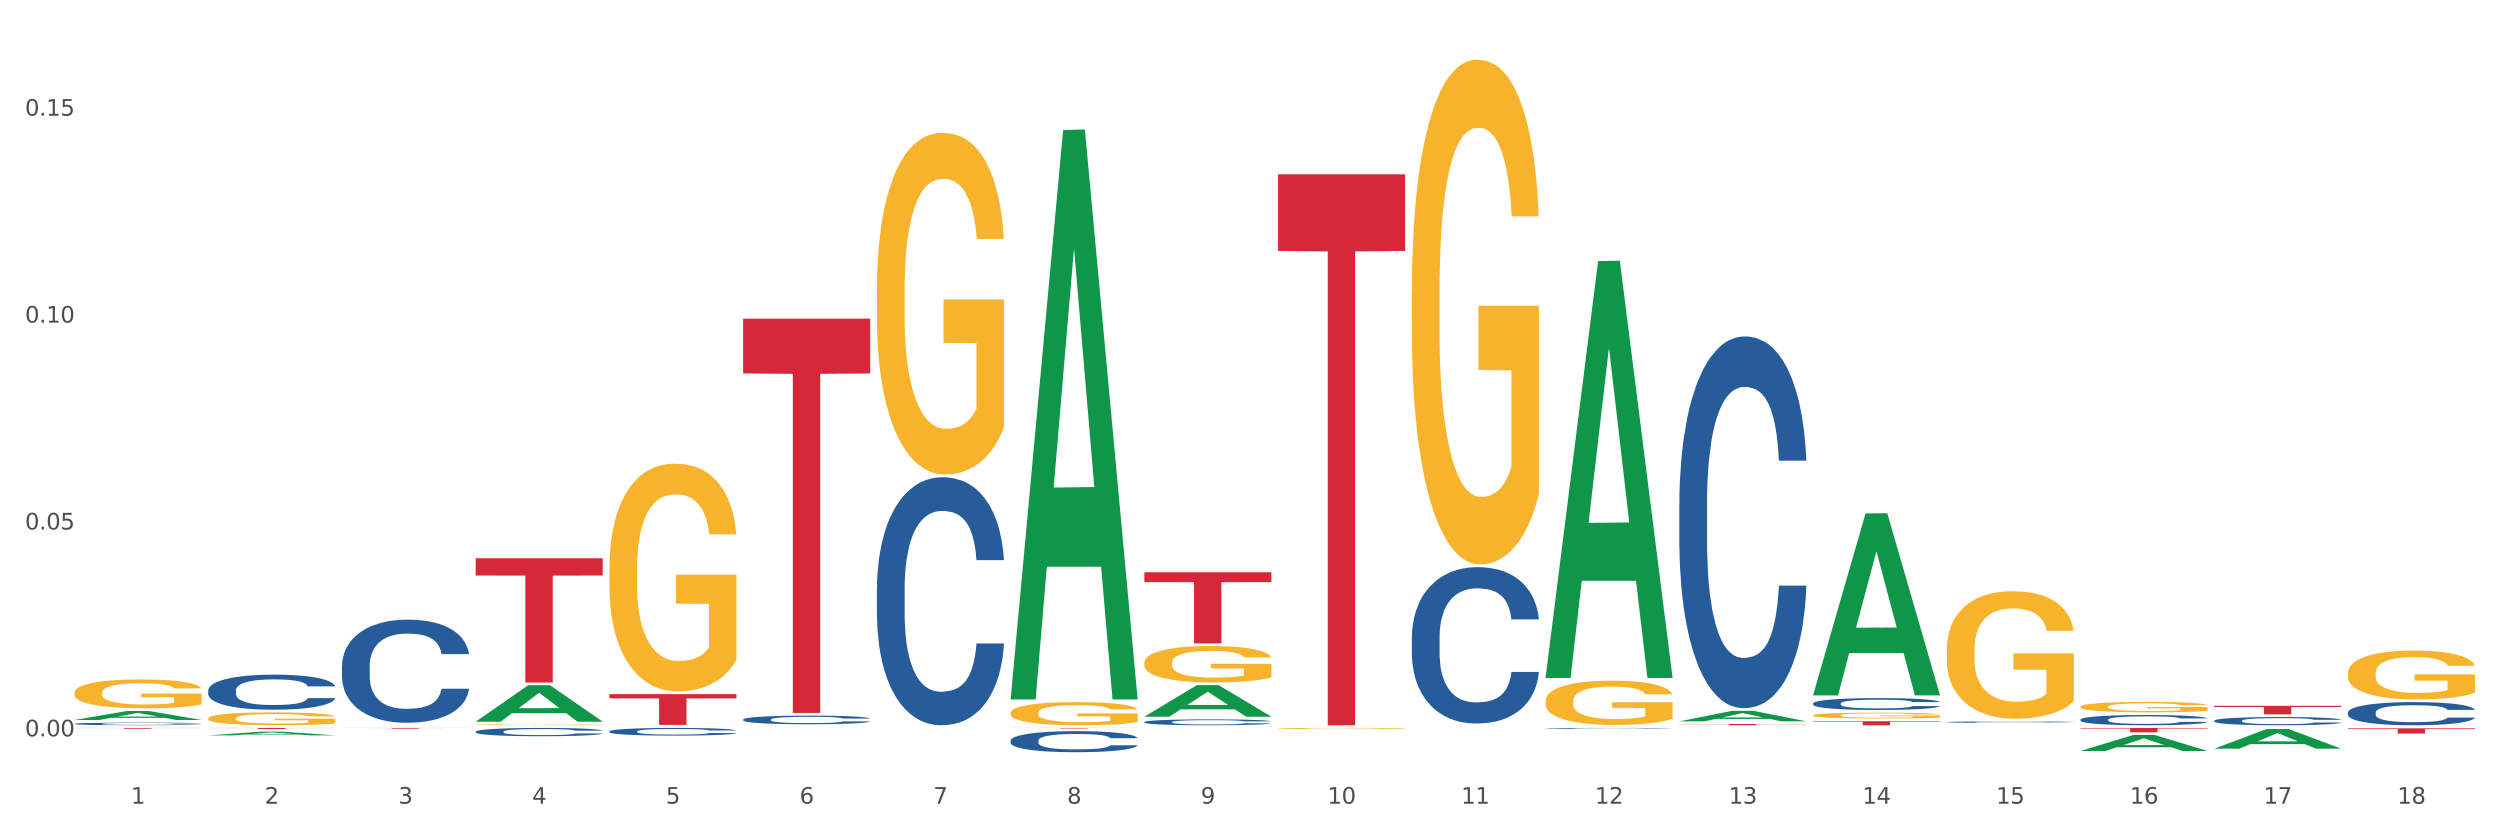 <?xml version="1.0" encoding="utf-8" standalone="no"?>
<!DOCTYPE svg PUBLIC "-//W3C//DTD SVG 1.1//EN"
  "http://www.w3.org/Graphics/SVG/1.1/DTD/svg11.dtd">
<svg xmlns:xlink="http://www.w3.org/1999/xlink" width="1080pt" height="360pt" viewBox="0 0 1080 360" xmlns="http://www.w3.org/2000/svg" version="1.1">
 <rect x="0" y="0" width="1080" height="360" fill="#333333" stroke="none"/>
 <defs>
  <style type="text/css">*{stroke-linejoin: round; stroke-linecap: butt}</style>
 </defs>
 <g id="figure_1">
  <g id="patch_1">
   <path d="M 0 360 
L 1080 360 
L 1080 0 
L 0 0 
z
" style="fill: #ffffff; stroke: #ffffff; stroke-linejoin: miter"/>
  </g>
  <g id="axes_1">
   <g id="matplotlib.axis_1">
    <g id="xtick_1">
     <g id="text_1">
      <!-- 1 -->
      <g style="fill: #4d4d4d" transform="translate(56.563 347.204) scale(0.096 -0.096)">
       <defs>
        <path id="DejaVuSans-31" d="M 794 531 
L 1825 531 
L 1825 4091 
L 703 3866 
L 703 4441 
L 1819 4666 
L 2450 4666 
L 2450 531 
L 3481 531 
L 3481 0 
L 794 0 
L 794 531 
z
" transform="scale(0.016)"/>
       </defs>
       <use xlink:href="#DejaVuSans-31"/>
      </g>
     </g>
    </g>
    <g id="xtick_2">
     <g id="text_2">
      <!-- 2 -->
      <g style="fill: #4d4d4d" transform="translate(114.336 347.204) scale(0.096 -0.096)">
       <defs>
        <path id="DejaVuSans-32" d="M 1228 531 
L 3431 531 
L 3431 0 
L 469 0 
L 469 531 
Q 828 903 1448 1529 
Q 2069 2156 2228 2338 
Q 2531 2678 2651 2914 
Q 2772 3150 2772 3378 
Q 2772 3750 2511 3984 
Q 2250 4219 1831 4219 
Q 1534 4219 1204 4116 
Q 875 4013 500 3803 
L 500 4441 
Q 881 4594 1212 4672 
Q 1544 4750 1819 4750 
Q 2544 4750 2975 4387 
Q 3406 4025 3406 3419 
Q 3406 3131 3298 2873 
Q 3191 2616 2906 2266 
Q 2828 2175 2409 1742 
Q 1991 1309 1228 531 
z
" transform="scale(0.016)"/>
       </defs>
       <use xlink:href="#DejaVuSans-32"/>
      </g>
     </g>
    </g>
    <g id="xtick_3">
     <g id="text_3">
      <!-- 3 -->
      <g style="fill: #4d4d4d" transform="translate(172.109 347.204) scale(0.096 -0.096)">
       <defs>
        <path id="DejaVuSans-33" d="M 2597 2516 
Q 3050 2419 3304 2112 
Q 3559 1806 3559 1356 
Q 3559 666 3084 287 
Q 2609 -91 1734 -91 
Q 1441 -91 1130 -33 
Q 819 25 488 141 
L 488 750 
Q 750 597 1062 519 
Q 1375 441 1716 441 
Q 2309 441 2620 675 
Q 2931 909 2931 1356 
Q 2931 1769 2642 2001 
Q 2353 2234 1838 2234 
L 1294 2234 
L 1294 2753 
L 1863 2753 
Q 2328 2753 2575 2939 
Q 2822 3125 2822 3475 
Q 2822 3834 2567 4026 
Q 2313 4219 1838 4219 
Q 1578 4219 1281 4162 
Q 984 4106 628 3988 
L 628 4550 
Q 988 4650 1302 4700 
Q 1616 4750 1894 4750 
Q 2613 4750 3031 4423 
Q 3450 4097 3450 3541 
Q 3450 3153 3228 2886 
Q 3006 2619 2597 2516 
z
" transform="scale(0.016)"/>
       </defs>
       <use xlink:href="#DejaVuSans-33"/>
      </g>
     </g>
    </g>
    <g id="xtick_4">
     <g id="text_4">
      <!-- 4 -->
      <g style="fill: #4d4d4d" transform="translate(229.882 347.204) scale(0.096 -0.096)">
       <defs>
        <path id="DejaVuSans-34" d="M 2419 4116 
L 825 1625 
L 2419 1625 
L 2419 4116 
z
M 2253 4666 
L 3047 4666 
L 3047 1625 
L 3713 1625 
L 3713 1100 
L 3047 1100 
L 3047 0 
L 2419 0 
L 2419 1100 
L 313 1100 
L 313 1709 
L 2253 4666 
z
" transform="scale(0.016)"/>
       </defs>
       <use xlink:href="#DejaVuSans-34"/>
      </g>
     </g>
    </g>
    <g id="xtick_5">
     <g id="text_5">
      <!-- 5 -->
      <g style="fill: #4d4d4d" transform="translate(287.655 347.204) scale(0.096 -0.096)">
       <defs>
        <path id="DejaVuSans-35" d="M 691 4666 
L 3169 4666 
L 3169 4134 
L 1269 4134 
L 1269 2991 
Q 1406 3038 1543 3061 
Q 1681 3084 1819 3084 
Q 2600 3084 3056 2656 
Q 3513 2228 3513 1497 
Q 3513 744 3044 326 
Q 2575 -91 1722 -91 
Q 1428 -91 1123 -41 
Q 819 9 494 109 
L 494 744 
Q 775 591 1075 516 
Q 1375 441 1709 441 
Q 2250 441 2565 725 
Q 2881 1009 2881 1497 
Q 2881 1984 2565 2268 
Q 2250 2553 1709 2553 
Q 1456 2553 1204 2497 
Q 953 2441 691 2322 
L 691 4666 
z
" transform="scale(0.016)"/>
       </defs>
       <use xlink:href="#DejaVuSans-35"/>
      </g>
     </g>
    </g>
    <g id="xtick_6">
     <g id="text_6">
      <!-- 6 -->
      <g style="fill: #4d4d4d" transform="translate(345.428 347.204) scale(0.096 -0.096)">
       <defs>
        <path id="DejaVuSans-36" d="M 2113 2584 
Q 1688 2584 1439 2293 
Q 1191 2003 1191 1497 
Q 1191 994 1439 701 
Q 1688 409 2113 409 
Q 2538 409 2786 701 
Q 3034 994 3034 1497 
Q 3034 2003 2786 2293 
Q 2538 2584 2113 2584 
z
M 3366 4563 
L 3366 3988 
Q 3128 4100 2886 4159 
Q 2644 4219 2406 4219 
Q 1781 4219 1451 3797 
Q 1122 3375 1075 2522 
Q 1259 2794 1537 2939 
Q 1816 3084 2150 3084 
Q 2853 3084 3261 2657 
Q 3669 2231 3669 1497 
Q 3669 778 3244 343 
Q 2819 -91 2113 -91 
Q 1303 -91 875 529 
Q 447 1150 447 2328 
Q 447 3434 972 4092 
Q 1497 4750 2381 4750 
Q 2619 4750 2861 4703 
Q 3103 4656 3366 4563 
z
" transform="scale(0.016)"/>
       </defs>
       <use xlink:href="#DejaVuSans-36"/>
      </g>
     </g>
    </g>
    <g id="xtick_7">
     <g id="text_7">
      <!-- 7 -->
      <g style="fill: #4d4d4d" transform="translate(403.201 347.204) scale(0.096 -0.096)">
       <defs>
        <path id="DejaVuSans-37" d="M 525 4666 
L 3525 4666 
L 3525 4397 
L 1831 0 
L 1172 0 
L 2766 4134 
L 525 4134 
L 525 4666 
z
" transform="scale(0.016)"/>
       </defs>
       <use xlink:href="#DejaVuSans-37"/>
      </g>
     </g>
    </g>
    <g id="xtick_8">
     <g id="text_8">
      <!-- 8 -->
      <g style="fill: #4d4d4d" transform="translate(460.974 347.204) scale(0.096 -0.096)">
       <defs>
        <path id="DejaVuSans-38" d="M 2034 2216 
Q 1584 2216 1326 1975 
Q 1069 1734 1069 1313 
Q 1069 891 1326 650 
Q 1584 409 2034 409 
Q 2484 409 2743 651 
Q 3003 894 3003 1313 
Q 3003 1734 2745 1975 
Q 2488 2216 2034 2216 
z
M 1403 2484 
Q 997 2584 770 2862 
Q 544 3141 544 3541 
Q 544 4100 942 4425 
Q 1341 4750 2034 4750 
Q 2731 4750 3128 4425 
Q 3525 4100 3525 3541 
Q 3525 3141 3298 2862 
Q 3072 2584 2669 2484 
Q 3125 2378 3379 2068 
Q 3634 1759 3634 1313 
Q 3634 634 3220 271 
Q 2806 -91 2034 -91 
Q 1263 -91 848 271 
Q 434 634 434 1313 
Q 434 1759 690 2068 
Q 947 2378 1403 2484 
z
M 1172 3481 
Q 1172 3119 1398 2916 
Q 1625 2713 2034 2713 
Q 2441 2713 2670 2916 
Q 2900 3119 2900 3481 
Q 2900 3844 2670 4047 
Q 2441 4250 2034 4250 
Q 1625 4250 1398 4047 
Q 1172 3844 1172 3481 
z
" transform="scale(0.016)"/>
       </defs>
       <use xlink:href="#DejaVuSans-38"/>
      </g>
     </g>
    </g>
    <g id="xtick_9">
     <g id="text_9">
      <!-- 9 -->
      <g style="fill: #4d4d4d" transform="translate(518.747 347.204) scale(0.096 -0.096)">
       <defs>
        <path id="DejaVuSans-39" d="M 703 97 
L 703 672 
Q 941 559 1184 500 
Q 1428 441 1663 441 
Q 2288 441 2617 861 
Q 2947 1281 2994 2138 
Q 2813 1869 2534 1725 
Q 2256 1581 1919 1581 
Q 1219 1581 811 2004 
Q 403 2428 403 3163 
Q 403 3881 828 4315 
Q 1253 4750 1959 4750 
Q 2769 4750 3195 4129 
Q 3622 3509 3622 2328 
Q 3622 1225 3098 567 
Q 2575 -91 1691 -91 
Q 1453 -91 1209 -44 
Q 966 3 703 97 
z
M 1959 2075 
Q 2384 2075 2632 2365 
Q 2881 2656 2881 3163 
Q 2881 3666 2632 3958 
Q 2384 4250 1959 4250 
Q 1534 4250 1286 3958 
Q 1038 3666 1038 3163 
Q 1038 2656 1286 2365 
Q 1534 2075 1959 2075 
z
" transform="scale(0.016)"/>
       </defs>
       <use xlink:href="#DejaVuSans-39"/>
      </g>
     </g>
    </g>
    <g id="xtick_10">
     <g id="text_10">
      <!-- 10 -->
      <g style="fill: #4d4d4d" transform="translate(573.466 347.204) scale(0.096 -0.096)">
       <defs>
        <path id="DejaVuSans-30" d="M 2034 4250 
Q 1547 4250 1301 3770 
Q 1056 3291 1056 2328 
Q 1056 1369 1301 889 
Q 1547 409 2034 409 
Q 2525 409 2770 889 
Q 3016 1369 3016 2328 
Q 3016 3291 2770 3770 
Q 2525 4250 2034 4250 
z
M 2034 4750 
Q 2819 4750 3233 4129 
Q 3647 3509 3647 2328 
Q 3647 1150 3233 529 
Q 2819 -91 2034 -91 
Q 1250 -91 836 529 
Q 422 1150 422 2328 
Q 422 3509 836 4129 
Q 1250 4750 2034 4750 
z
" transform="scale(0.016)"/>
       </defs>
       <use xlink:href="#DejaVuSans-31"/>
       <use xlink:href="#DejaVuSans-30" transform="translate(63.623 0)"/>
      </g>
     </g>
    </g>
    <g id="xtick_11">
     <g id="text_11">
      <!-- 11 -->
      <g style="fill: #4d4d4d" transform="translate(631.239 347.204) scale(0.096 -0.096)">
       <use xlink:href="#DejaVuSans-31"/>
       <use xlink:href="#DejaVuSans-31" transform="translate(63.623 0)"/>
      </g>
     </g>
    </g>
    <g id="xtick_12">
     <g id="text_12">
      <!-- 12 -->
      <g style="fill: #4d4d4d" transform="translate(689.012 347.204) scale(0.096 -0.096)">
       <use xlink:href="#DejaVuSans-31"/>
       <use xlink:href="#DejaVuSans-32" transform="translate(63.623 0)"/>
      </g>
     </g>
    </g>
    <g id="xtick_13">
     <g id="text_13">
      <!-- 13 -->
      <g style="fill: #4d4d4d" transform="translate(746.785 347.204) scale(0.096 -0.096)">
       <use xlink:href="#DejaVuSans-31"/>
       <use xlink:href="#DejaVuSans-33" transform="translate(63.623 0)"/>
      </g>
     </g>
    </g>
    <g id="xtick_14">
     <g id="text_14">
      <!-- 14 -->
      <g style="fill: #4d4d4d" transform="translate(804.558 347.204) scale(0.096 -0.096)">
       <use xlink:href="#DejaVuSans-31"/>
       <use xlink:href="#DejaVuSans-34" transform="translate(63.623 0)"/>
      </g>
     </g>
    </g>
    <g id="xtick_15">
     <g id="text_15">
      <!-- 15 -->
      <g style="fill: #4d4d4d" transform="translate(862.331 347.204) scale(0.096 -0.096)">
       <use xlink:href="#DejaVuSans-31"/>
       <use xlink:href="#DejaVuSans-35" transform="translate(63.623 0)"/>
      </g>
     </g>
    </g>
    <g id="xtick_16">
     <g id="text_16">
      <!-- 16 -->
      <g style="fill: #4d4d4d" transform="translate(920.104 347.204) scale(0.096 -0.096)">
       <use xlink:href="#DejaVuSans-31"/>
       <use xlink:href="#DejaVuSans-36" transform="translate(63.623 0)"/>
      </g>
     </g>
    </g>
    <g id="xtick_17">
     <g id="text_17">
      <!-- 17 -->
      <g style="fill: #4d4d4d" transform="translate(977.877 347.204) scale(0.096 -0.096)">
       <use xlink:href="#DejaVuSans-31"/>
       <use xlink:href="#DejaVuSans-37" transform="translate(63.623 0)"/>
      </g>
     </g>
    </g>
    <g id="xtick_18">
     <g id="text_18">
      <!-- 18 -->
      <g style="fill: #4d4d4d" transform="translate(1035.65 347.204) scale(0.096 -0.096)">
       <use xlink:href="#DejaVuSans-31"/>
       <use xlink:href="#DejaVuSans-38" transform="translate(63.623 0)"/>
      </g>
     </g>
    </g>
    <g id="xtick_19"/>
    <g id="xtick_20"/>
    <g id="xtick_21"/>
    <g id="xtick_22"/>
    <g id="xtick_23"/>
    <g id="xtick_24"/>
    <g id="xtick_25"/>
    <g id="xtick_26"/>
    <g id="xtick_27"/>
    <g id="xtick_28"/>
    <g id="xtick_29"/>
    <g id="xtick_30"/>
    <g id="xtick_31"/>
    <g id="xtick_32"/>
    <g id="xtick_33"/>
    <g id="xtick_34"/>
    <g id="xtick_35"/>
   </g>
   <g id="matplotlib.axis_2">
    <g id="ytick_1">
     <g id="text_19">
      <!-- 0.00 -->
      <g style="fill: #4d4d4d" transform="translate(10.8 318.111) scale(0.096 -0.096)">
       <defs>
        <path id="DejaVuSans-2e" d="M 684 794 
L 1344 794 
L 1344 0 
L 684 0 
L 684 794 
z
" transform="scale(0.016)"/>
       </defs>
       <use xlink:href="#DejaVuSans-30"/>
       <use xlink:href="#DejaVuSans-2e" transform="translate(63.623 0)"/>
       <use xlink:href="#DejaVuSans-30" transform="translate(95.41 0)"/>
       <use xlink:href="#DejaVuSans-30" transform="translate(159.033 0)"/>
      </g>
     </g>
    </g>
    <g id="ytick_2">
     <g id="text_20">
      <!-- 0.05 -->
      <g style="fill: #4d4d4d" transform="translate(10.8 228.736) scale(0.096 -0.096)">
       <use xlink:href="#DejaVuSans-30"/>
       <use xlink:href="#DejaVuSans-2e" transform="translate(63.623 0)"/>
       <use xlink:href="#DejaVuSans-30" transform="translate(95.41 0)"/>
       <use xlink:href="#DejaVuSans-35" transform="translate(159.033 0)"/>
      </g>
     </g>
    </g>
    <g id="ytick_3">
     <g id="text_21">
      <!-- 0.10 -->
      <g style="fill: #4d4d4d" transform="translate(10.8 139.361) scale(0.096 -0.096)">
       <use xlink:href="#DejaVuSans-30"/>
       <use xlink:href="#DejaVuSans-2e" transform="translate(63.623 0)"/>
       <use xlink:href="#DejaVuSans-31" transform="translate(95.41 0)"/>
       <use xlink:href="#DejaVuSans-30" transform="translate(159.033 0)"/>
      </g>
     </g>
    </g>
    <g id="ytick_4">
     <g id="text_22">
      <!-- 0.15 -->
      <g style="fill: #4d4d4d" transform="translate(10.8 49.986) scale(0.096 -0.096)">
       <use xlink:href="#DejaVuSans-30"/>
       <use xlink:href="#DejaVuSans-2e" transform="translate(63.623 0)"/>
       <use xlink:href="#DejaVuSans-31" transform="translate(95.41 0)"/>
       <use xlink:href="#DejaVuSans-35" transform="translate(159.033 0)"/>
      </g>
     </g>
    </g>
    <g id="ytick_5"/>
    <g id="ytick_6"/>
    <g id="ytick_7"/>
   </g>
   <g id="PolyCollection_1">
    <path d="M 32.175 311.02 
L 32.232 311.016 
L 54.864 307.151 
L 64.257 307.147 
L 87.059 311.027 
L 76.196 311.027 
L 71.273 310.124 
L 47.905 310.124 
L 47.735 310.138 
L 42.982 311.027 
L 32.175 311.027 
L 32.175 311.02 
L 50.847 309.584 
L 68.331 309.581 
L 59.674 307.974 
L 59.561 307.967 
L 59.447 307.978 
L 50.79 309.581 
L 50.847 309.584 
L 32.175 311.02 
z
" clip-path="url(#pa4ba8306bb)" style="fill: #109648"/>
    <path d="M 378.813 125.601 
L 378.878 125.467 
L 378.878 120.613 
L 379.007 116.434 
L 379.655 106.323 
L 380.627 97.964 
L 381.34 93.516 
L 382.053 89.876 
L 382.895 86.236 
L 383.932 82.461 
L 385.811 76.933 
L 386.977 74.102 
L 388.403 71.136 
L 390.995 66.822 
L 392.874 64.396 
L 394.818 62.373 
L 397.993 59.947 
L 400.067 58.868 
L 402.27 58.059 
L 404.927 57.52 
L 406.935 57.385 
L 411.342 57.79 
L 415.1 59.003 
L 416.914 59.947 
L 419.247 61.564 
L 420.478 62.643 
L 422.487 64.8 
L 424.561 67.631 
L 425.986 70.058 
L 428.125 74.641 
L 429.745 79.225 
L 431.235 84.887 
L 432.012 88.797 
L 432.596 92.437 
L 433.114 96.616 
L 433.632 103.222 
L 421.969 103.222 
L 421.515 98.504 
L 420.802 94.055 
L 419.766 89.741 
L 418.858 87.044 
L 417.303 83.674 
L 415.878 81.517 
L 414.387 79.899 
L 412.573 78.551 
L 411.147 77.877 
L 409.139 77.338 
L 405.186 77.473 
L 402.529 78.551 
L 400.715 79.899 
L 399.548 81.113 
L 398.512 82.461 
L 397.345 84.348 
L 395.984 87.179 
L 395.013 89.741 
L 394.041 92.976 
L 393.263 96.212 
L 392.55 99.987 
L 391.967 104.031 
L 391.513 108.21 
L 391.125 113.333 
L 390.801 121.827 
L 390.801 140.296 
L 390.93 144.476 
L 391.254 150.003 
L 391.643 154.182 
L 392.291 159.17 
L 392.874 162.541 
L 393.976 167.394 
L 395.207 171.439 
L 396.179 174 
L 397.151 176.157 
L 398.836 179.123 
L 400.715 181.55 
L 402.335 183.033 
L 404.538 184.381 
L 406.028 184.92 
L 407.324 185.19 
L 410.499 185.19 
L 412.767 184.785 
L 415.294 183.841 
L 417.238 182.628 
L 418.858 181.145 
L 420.673 178.719 
L 421.839 176.427 
L 421.839 148.25 
L 407.583 148.116 
L 407.583 129.376 
L 433.697 129.376 
L 433.697 184.381 
L 432.596 187.212 
L 431.364 189.773 
L 430.068 192.065 
L 428.125 194.896 
L 425.792 197.593 
L 423.718 199.48 
L 421.515 201.098 
L 418.923 202.581 
L 415.554 203.929 
L 413.48 204.468 
L 410.888 204.873 
L 407.843 205.007 
L 405.186 204.738 
L 402.594 204.064 
L 399.872 202.85 
L 397.216 201.098 
L 395.207 199.345 
L 393.198 197.188 
L 391.06 194.357 
L 389.375 191.661 
L 388.079 189.234 
L 386.654 186.133 
L 385.098 182.089 
L 383.932 178.449 
L 382.895 174.674 
L 381.794 169.821 
L 381.016 165.641 
L 380.238 160.384 
L 379.785 156.474 
L 379.266 150.407 
L 378.878 141.914 
L 378.813 125.601 
z
" clip-path="url(#pa4ba8306bb)" style="fill: #f7b32b"/>
    <path d="M 263.267 245.779 
L 263.332 245.689 
L 263.332 242.453 
L 263.461 239.667 
L 264.109 232.927 
L 265.081 227.355 
L 265.794 224.389 
L 266.507 221.963 
L 267.349 219.536 
L 268.386 217.02 
L 270.265 213.335 
L 271.432 211.448 
L 272.857 209.471 
L 275.449 206.595 
L 277.328 204.977 
L 279.272 203.629 
L 282.447 202.011 
L 284.521 201.292 
L 286.724 200.753 
L 289.381 200.394 
L 291.389 200.304 
L 295.796 200.573 
L 299.554 201.382 
L 301.368 202.011 
L 303.701 203.09 
L 304.932 203.809 
L 306.941 205.247 
L 309.015 207.134 
L 310.44 208.752 
L 312.579 211.807 
L 314.199 214.863 
L 315.689 218.637 
L 316.466 221.244 
L 317.05 223.67 
L 317.568 226.456 
L 318.086 230.86 
L 306.423 230.86 
L 305.969 227.714 
L 305.256 224.749 
L 304.22 221.873 
L 303.312 220.075 
L 301.757 217.829 
L 300.332 216.391 
L 298.841 215.312 
L 297.027 214.414 
L 295.601 213.964 
L 293.593 213.605 
L 289.64 213.695 
L 286.983 214.414 
L 285.169 215.312 
L 284.002 216.121 
L 282.966 217.02 
L 281.799 218.278 
L 280.439 220.165 
L 279.467 221.873 
L 278.495 224.03 
L 277.717 226.187 
L 277.004 228.703 
L 276.421 231.399 
L 275.967 234.185 
L 275.579 237.6 
L 275.255 243.262 
L 275.255 255.575 
L 275.384 258.361 
L 275.708 262.045 
L 276.097 264.831 
L 276.745 268.157 
L 277.328 270.403 
L 278.43 273.639 
L 279.661 276.335 
L 280.633 278.043 
L 281.605 279.48 
L 283.29 281.458 
L 285.169 283.075 
L 286.789 284.064 
L 288.992 284.963 
L 290.482 285.322 
L 291.778 285.502 
L 294.953 285.502 
L 297.221 285.232 
L 299.748 284.603 
L 301.692 283.794 
L 303.312 282.806 
L 305.127 281.188 
L 306.293 279.66 
L 306.293 260.877 
L 292.037 260.787 
L 292.037 248.295 
L 318.151 248.295 
L 318.151 284.963 
L 317.05 286.85 
L 315.819 288.558 
L 314.523 290.085 
L 312.579 291.973 
L 310.246 293.77 
L 308.172 295.028 
L 305.969 296.107 
L 303.377 297.095 
L 300.008 297.994 
L 297.934 298.354 
L 295.342 298.623 
L 292.297 298.713 
L 289.64 298.533 
L 287.048 298.084 
L 284.326 297.275 
L 281.67 296.107 
L 279.661 294.938 
L 277.652 293.5 
L 275.514 291.613 
L 273.829 289.816 
L 272.533 288.198 
L 271.108 286.131 
L 269.552 283.435 
L 268.386 281.008 
L 267.349 278.492 
L 266.248 275.257 
L 265.47 272.471 
L 264.692 268.966 
L 264.239 266.359 
L 263.721 262.315 
L 263.332 256.653 
L 263.267 245.779 
z
" clip-path="url(#pa4ba8306bb)" style="fill: #f7b32b"/>
    <path d="M 494.359 286.365 
L 494.424 286.35 
L 494.424 285.833 
L 494.553 285.388 
L 495.201 284.312 
L 496.173 283.422 
L 496.886 282.948 
L 497.599 282.561 
L 498.441 282.173 
L 499.478 281.771 
L 501.357 281.182 
L 502.523 280.881 
L 503.949 280.565 
L 506.541 280.106 
L 508.42 279.847 
L 510.364 279.632 
L 513.539 279.374 
L 515.613 279.259 
L 517.816 279.173 
L 520.473 279.115 
L 522.481 279.101 
L 526.888 279.144 
L 530.646 279.273 
L 532.46 279.374 
L 534.793 279.546 
L 536.024 279.661 
L 538.033 279.891 
L 540.107 280.192 
L 541.532 280.45 
L 543.671 280.938 
L 545.29 281.426 
L 546.781 282.029 
L 547.558 282.446 
L 548.142 282.833 
L 548.66 283.278 
L 549.178 283.982 
L 537.515 283.982 
L 537.061 283.479 
L 536.348 283.006 
L 535.311 282.546 
L 534.404 282.259 
L 532.849 281.9 
L 531.424 281.671 
L 529.933 281.498 
L 528.119 281.355 
L 526.693 281.283 
L 524.685 281.226 
L 520.732 281.24 
L 518.075 281.355 
L 516.261 281.498 
L 515.094 281.627 
L 514.058 281.771 
L 512.891 281.972 
L 511.53 282.273 
L 510.558 282.546 
L 509.586 282.891 
L 508.809 283.235 
L 508.096 283.637 
L 507.513 284.068 
L 507.059 284.513 
L 506.671 285.058 
L 506.347 285.963 
L 506.347 287.929 
L 506.476 288.374 
L 506.8 288.963 
L 507.189 289.408 
L 507.837 289.939 
L 508.42 290.298 
L 509.522 290.815 
L 510.753 291.245 
L 511.725 291.518 
L 512.697 291.748 
L 514.382 292.064 
L 516.261 292.322 
L 517.881 292.48 
L 520.084 292.623 
L 521.574 292.681 
L 522.87 292.709 
L 526.045 292.709 
L 528.313 292.666 
L 530.84 292.566 
L 532.784 292.437 
L 534.404 292.279 
L 536.219 292.02 
L 537.385 291.776 
L 537.385 288.776 
L 523.129 288.762 
L 523.129 286.767 
L 549.243 286.767 
L 549.243 292.623 
L 548.142 292.925 
L 546.91 293.198 
L 545.614 293.442 
L 543.671 293.743 
L 541.338 294.03 
L 539.264 294.231 
L 537.061 294.403 
L 534.469 294.561 
L 531.1 294.705 
L 529.026 294.762 
L 526.434 294.805 
L 523.389 294.82 
L 520.732 294.791 
L 518.14 294.719 
L 515.418 294.59 
L 512.762 294.403 
L 510.753 294.217 
L 508.744 293.987 
L 506.606 293.686 
L 504.921 293.399 
L 503.625 293.14 
L 502.199 292.81 
L 500.644 292.379 
L 499.478 291.992 
L 498.441 291.59 
L 497.34 291.073 
L 496.562 290.628 
L 495.784 290.068 
L 495.331 289.652 
L 494.812 289.006 
L 494.424 288.102 
L 494.359 286.365 
z
" clip-path="url(#pa4ba8306bb)" style="fill: #f7b32b"/>
    <path d="M 552.132 314.696 
L 552.197 314.695 
L 552.197 314.679 
L 552.326 314.665 
L 552.974 314.63 
L 553.946 314.602 
L 554.659 314.587 
L 555.372 314.574 
L 556.214 314.562 
L 557.251 314.549 
L 559.13 314.53 
L 560.296 314.521 
L 561.722 314.511 
L 564.314 314.496 
L 566.193 314.488 
L 568.137 314.481 
L 571.312 314.473 
L 573.386 314.469 
L 575.589 314.466 
L 578.246 314.464 
L 580.254 314.464 
L 584.661 314.465 
L 588.419 314.469 
L 590.233 314.473 
L 592.566 314.478 
L 593.797 314.482 
L 595.806 314.489 
L 597.88 314.499 
L 599.305 314.507 
L 601.443 314.523 
L 603.063 314.538 
L 604.554 314.557 
L 605.331 314.571 
L 605.915 314.583 
L 606.433 314.597 
L 606.951 314.62 
L 595.288 314.62 
L 594.834 314.604 
L 594.121 314.589 
L 593.084 314.574 
L 592.177 314.565 
L 590.622 314.553 
L 589.197 314.546 
L 587.706 314.54 
L 585.892 314.536 
L 584.466 314.534 
L 582.458 314.532 
L 578.505 314.532 
L 575.848 314.536 
L 574.034 314.54 
L 572.867 314.545 
L 571.831 314.549 
L 570.664 314.556 
L 569.303 314.565 
L 568.331 314.574 
L 567.359 314.585 
L 566.582 314.596 
L 565.869 314.609 
L 565.286 314.622 
L 564.832 314.637 
L 564.444 314.654 
L 564.12 314.683 
L 564.12 314.746 
L 564.249 314.76 
L 564.573 314.779 
L 564.962 314.793 
L 565.61 314.81 
L 566.193 314.821 
L 567.295 314.838 
L 568.526 314.852 
L 569.498 314.86 
L 570.47 314.868 
L 572.155 314.878 
L 574.034 314.886 
L 575.654 314.891 
L 577.857 314.896 
L 579.347 314.897 
L 580.643 314.898 
L 583.818 314.898 
L 586.086 314.897 
L 588.613 314.894 
L 590.557 314.89 
L 592.177 314.885 
L 593.992 314.876 
L 595.158 314.869 
L 595.158 314.773 
L 580.902 314.772 
L 580.902 314.709 
L 607.016 314.709 
L 607.016 314.896 
L 605.915 314.905 
L 604.683 314.914 
L 603.387 314.922 
L 601.443 314.931 
L 599.111 314.941 
L 597.037 314.947 
L 594.834 314.952 
L 592.242 314.958 
L 588.873 314.962 
L 586.799 314.964 
L 584.207 314.965 
L 581.162 314.966 
L 578.505 314.965 
L 575.913 314.963 
L 573.191 314.958 
L 570.535 314.952 
L 568.526 314.947 
L 566.517 314.939 
L 564.379 314.93 
L 562.694 314.92 
L 561.398 314.912 
L 559.972 314.902 
L 558.417 314.888 
L 557.251 314.875 
L 556.214 314.863 
L 555.113 314.846 
L 554.335 314.832 
L 553.557 314.814 
L 553.104 314.801 
L 552.585 314.78 
L 552.197 314.751 
L 552.132 314.696 
z
" clip-path="url(#pa4ba8306bb)" style="fill: #f7b32b"/>
    <path d="M 205.494 313.107 
L 205.559 313.107 
L 205.559 313.095 
L 205.688 313.084 
L 206.336 313.058 
L 207.308 313.037 
L 208.021 313.026 
L 208.734 313.017 
L 209.576 313.007 
L 210.613 312.998 
L 212.492 312.984 
L 213.659 312.977 
L 215.084 312.969 
L 217.676 312.958 
L 219.555 312.952 
L 221.499 312.947 
L 224.674 312.941 
L 226.748 312.938 
L 228.951 312.936 
L 231.608 312.934 
L 233.616 312.934 
L 238.023 312.935 
L 241.781 312.938 
L 243.595 312.941 
L 245.928 312.945 
L 247.159 312.947 
L 249.168 312.953 
L 251.242 312.96 
L 252.667 312.966 
L 254.806 312.978 
L 256.426 312.99 
L 257.916 313.004 
L 258.694 313.014 
L 259.277 313.023 
L 259.795 313.034 
L 260.313 313.051 
L 248.65 313.051 
L 248.196 313.039 
L 247.483 313.027 
L 246.447 313.016 
L 245.539 313.009 
L 243.984 313.001 
L 242.559 312.995 
L 241.068 312.991 
L 239.254 312.988 
L 237.828 312.986 
L 235.82 312.985 
L 231.867 312.985 
L 229.21 312.988 
L 227.396 312.991 
L 226.229 312.994 
L 225.193 312.998 
L 224.026 313.003 
L 222.666 313.01 
L 221.694 313.016 
L 220.722 313.024 
L 219.944 313.033 
L 219.231 313.042 
L 218.648 313.053 
L 218.194 313.063 
L 217.806 313.076 
L 217.482 313.098 
L 217.482 313.145 
L 217.611 313.155 
L 217.935 313.169 
L 218.324 313.18 
L 218.972 313.193 
L 219.555 313.201 
L 220.657 313.214 
L 221.888 313.224 
L 222.86 313.23 
L 223.832 313.236 
L 225.517 313.243 
L 227.396 313.25 
L 229.016 313.253 
L 231.219 313.257 
L 232.709 313.258 
L 234.005 313.259 
L 237.18 313.259 
L 239.448 313.258 
L 241.975 313.255 
L 243.919 313.252 
L 245.539 313.248 
L 247.354 313.242 
L 248.52 313.236 
L 248.52 313.165 
L 234.264 313.165 
L 234.264 313.117 
L 260.378 313.117 
L 260.378 313.257 
L 259.277 313.264 
L 258.046 313.27 
L 256.75 313.276 
L 254.806 313.283 
L 252.473 313.29 
L 250.399 313.295 
L 248.196 313.299 
L 245.604 313.303 
L 242.235 313.306 
L 240.161 313.308 
L 237.569 313.309 
L 234.524 313.309 
L 231.867 313.308 
L 229.275 313.307 
L 226.553 313.304 
L 223.897 313.299 
L 221.888 313.295 
L 219.879 313.289 
L 217.741 313.282 
L 216.056 313.275 
L 214.76 313.269 
L 213.335 313.261 
L 211.779 313.251 
L 210.613 313.242 
L 209.576 313.232 
L 208.475 313.22 
L 207.697 313.209 
L 206.92 313.196 
L 206.466 313.186 
L 205.948 313.17 
L 205.559 313.149 
L 205.494 313.107 
z
" clip-path="url(#pa4ba8306bb)" style="fill: #f7b32b"/>
    <path d="M 436.586 307.944 
L 436.651 307.935 
L 436.651 307.607 
L 436.78 307.324 
L 437.428 306.641 
L 438.4 306.076 
L 439.113 305.776 
L 439.826 305.53 
L 440.668 305.284 
L 441.705 305.029 
L 443.584 304.655 
L 444.75 304.464 
L 446.176 304.264 
L 448.768 303.972 
L 450.647 303.808 
L 452.591 303.672 
L 455.766 303.508 
L 457.84 303.435 
L 460.043 303.38 
L 462.7 303.344 
L 464.708 303.334 
L 469.115 303.362 
L 472.873 303.444 
L 474.687 303.508 
L 477.02 303.617 
L 478.251 303.69 
L 480.26 303.835 
L 482.334 304.027 
L 483.759 304.191 
L 485.898 304.5 
L 487.517 304.81 
L 489.008 305.193 
L 489.785 305.457 
L 490.369 305.703 
L 490.887 305.985 
L 491.405 306.432 
L 479.742 306.432 
L 479.288 306.113 
L 478.575 305.812 
L 477.539 305.521 
L 476.631 305.339 
L 475.076 305.111 
L 473.651 304.965 
L 472.16 304.856 
L 470.346 304.765 
L 468.92 304.719 
L 466.912 304.683 
L 462.959 304.692 
L 460.302 304.765 
L 458.488 304.856 
L 457.321 304.938 
L 456.285 305.029 
L 455.118 305.156 
L 453.757 305.348 
L 452.785 305.521 
L 451.814 305.739 
L 451.036 305.958 
L 450.323 306.213 
L 449.74 306.486 
L 449.286 306.769 
L 448.898 307.115 
L 448.574 307.689 
L 448.574 308.937 
L 448.703 309.219 
L 449.027 309.593 
L 449.416 309.875 
L 450.064 310.212 
L 450.647 310.44 
L 451.749 310.768 
L 452.98 311.041 
L 453.952 311.214 
L 454.924 311.36 
L 456.609 311.56 
L 458.488 311.724 
L 460.108 311.824 
L 462.311 311.915 
L 463.801 311.952 
L 465.097 311.97 
L 468.272 311.97 
L 470.54 311.943 
L 473.067 311.879 
L 475.011 311.797 
L 476.631 311.697 
L 478.446 311.533 
L 479.612 311.378 
L 479.612 309.474 
L 465.356 309.465 
L 465.356 308.199 
L 491.47 308.199 
L 491.47 311.915 
L 490.369 312.107 
L 489.137 312.28 
L 487.841 312.435 
L 485.898 312.626 
L 483.565 312.808 
L 481.491 312.936 
L 479.288 313.045 
L 476.696 313.145 
L 473.327 313.236 
L 471.253 313.273 
L 468.661 313.3 
L 465.616 313.309 
L 462.959 313.291 
L 460.367 313.245 
L 457.645 313.163 
L 454.989 313.045 
L 452.98 312.927 
L 450.971 312.781 
L 448.833 312.589 
L 447.148 312.407 
L 445.852 312.243 
L 444.426 312.034 
L 442.871 311.761 
L 441.705 311.515 
L 440.668 311.26 
L 439.567 310.932 
L 438.789 310.649 
L 438.011 310.294 
L 437.558 310.03 
L 437.039 309.62 
L 436.651 309.046 
L 436.586 307.944 
z
" clip-path="url(#pa4ba8306bb)" style="fill: #f7b32b"/>
    <path d="M 898.77 324.413 
L 898.826 324.406 
L 921.459 317.532 
L 930.852 317.525 
L 953.654 324.425 
L 942.79 324.425 
L 937.868 322.819 
L 914.499 322.819 
L 914.33 322.845 
L 909.577 324.425 
L 898.77 324.425 
L 898.77 324.413 
L 917.442 321.86 
L 934.925 321.853 
L 926.268 318.996 
L 926.155 318.983 
L 926.042 319.003 
L 917.385 321.853 
L 917.442 321.86 
L 898.77 324.413 
z
" clip-path="url(#pa4ba8306bb)" style="fill: #109648"/>
    <path d="M 609.905 126.539 
L 609.97 126.34 
L 609.97 119.17 
L 610.099 112.996 
L 610.747 98.058 
L 611.719 85.71 
L 612.432 79.137 
L 613.145 73.759 
L 613.987 68.382 
L 615.024 62.805 
L 616.903 54.639 
L 618.069 50.457 
L 619.495 46.075 
L 622.087 39.701 
L 623.966 36.116 
L 625.91 33.129 
L 629.085 29.544 
L 631.159 27.95 
L 633.362 26.755 
L 636.019 25.959 
L 638.027 25.759 
L 642.434 26.357 
L 646.192 28.15 
L 648.006 29.544 
L 650.339 31.934 
L 651.57 33.527 
L 653.579 36.714 
L 655.653 40.896 
L 657.078 44.481 
L 659.216 51.253 
L 660.836 58.025 
L 662.327 66.39 
L 663.104 72.166 
L 663.688 77.544 
L 664.206 83.718 
L 664.724 93.477 
L 653.061 93.477 
L 652.607 86.506 
L 651.894 79.934 
L 650.857 73.56 
L 649.95 69.577 
L 648.395 64.598 
L 646.97 61.411 
L 645.479 59.021 
L 643.665 57.029 
L 642.239 56.033 
L 640.231 55.237 
L 636.278 55.436 
L 633.621 57.029 
L 631.807 59.021 
L 630.64 60.813 
L 629.604 62.805 
L 628.437 65.593 
L 627.076 69.776 
L 626.104 73.56 
L 625.132 78.34 
L 624.355 83.12 
L 623.642 88.697 
L 623.059 94.672 
L 622.605 100.846 
L 622.217 108.415 
L 621.893 120.963 
L 621.893 148.249 
L 622.022 154.423 
L 622.346 162.589 
L 622.735 168.763 
L 623.383 176.133 
L 623.966 181.112 
L 625.068 188.282 
L 626.299 194.257 
L 627.271 198.041 
L 628.243 201.228 
L 629.928 205.61 
L 631.807 209.195 
L 633.427 211.386 
L 635.63 213.377 
L 637.12 214.174 
L 638.416 214.572 
L 641.591 214.572 
L 643.859 213.975 
L 646.386 212.581 
L 648.33 210.788 
L 649.95 208.597 
L 651.765 205.012 
L 652.931 201.626 
L 652.931 160 
L 638.675 159.801 
L 638.675 132.116 
L 664.789 132.116 
L 664.789 213.377 
L 663.688 217.56 
L 662.456 221.344 
L 661.16 224.73 
L 659.216 228.912 
L 656.884 232.896 
L 654.81 235.684 
L 652.607 238.074 
L 650.015 240.265 
L 646.646 242.257 
L 644.572 243.053 
L 641.98 243.651 
L 638.935 243.85 
L 636.278 243.452 
L 633.686 242.456 
L 630.964 240.663 
L 628.308 238.074 
L 626.299 235.485 
L 624.29 232.298 
L 622.152 228.116 
L 620.467 224.132 
L 619.171 220.547 
L 617.745 215.966 
L 616.19 209.991 
L 615.024 204.614 
L 613.987 199.037 
L 612.886 191.867 
L 612.108 185.693 
L 611.33 177.925 
L 610.877 172.149 
L 610.358 163.186 
L 609.97 150.639 
L 609.905 126.539 
z
" clip-path="url(#pa4ba8306bb)" style="fill: #f7b32b"/>
    <path d="M 667.678 302.886 
L 667.743 302.869 
L 667.743 302.24 
L 667.872 301.699 
L 668.52 300.39 
L 669.492 299.308 
L 670.205 298.732 
L 670.918 298.26 
L 671.76 297.789 
L 672.797 297.3 
L 674.676 296.585 
L 675.842 296.218 
L 677.268 295.834 
L 679.86 295.276 
L 681.739 294.961 
L 683.683 294.7 
L 686.858 294.385 
L 688.932 294.246 
L 691.135 294.141 
L 693.792 294.071 
L 695.8 294.054 
L 700.207 294.106 
L 703.965 294.263 
L 705.779 294.385 
L 708.112 294.595 
L 709.343 294.734 
L 711.352 295.014 
L 713.426 295.38 
L 714.851 295.694 
L 716.989 296.288 
L 718.609 296.881 
L 720.1 297.615 
L 720.877 298.121 
L 721.461 298.592 
L 721.979 299.133 
L 722.497 299.989 
L 710.834 299.989 
L 710.38 299.378 
L 709.667 298.802 
L 708.63 298.243 
L 707.723 297.894 
L 706.168 297.458 
L 704.743 297.178 
L 703.252 296.969 
L 701.438 296.794 
L 700.012 296.707 
L 698.003 296.637 
L 694.051 296.655 
L 691.394 296.794 
L 689.58 296.969 
L 688.413 297.126 
L 687.377 297.3 
L 686.21 297.545 
L 684.849 297.911 
L 683.877 298.243 
L 682.905 298.662 
L 682.128 299.081 
L 681.415 299.57 
L 680.832 300.093 
L 680.378 300.634 
L 679.99 301.298 
L 679.666 302.397 
L 679.666 304.789 
L 679.795 305.33 
L 680.119 306.046 
L 680.508 306.587 
L 681.156 307.233 
L 681.739 307.669 
L 682.841 308.297 
L 684.072 308.821 
L 685.044 309.153 
L 686.016 309.432 
L 687.701 309.816 
L 689.58 310.13 
L 691.2 310.322 
L 693.403 310.497 
L 694.893 310.567 
L 696.189 310.602 
L 699.364 310.602 
L 701.632 310.549 
L 704.159 310.427 
L 706.103 310.27 
L 707.723 310.078 
L 709.538 309.764 
L 710.704 309.467 
L 710.704 305.819 
L 696.448 305.801 
L 696.448 303.375 
L 722.562 303.375 
L 722.562 310.497 
L 721.461 310.863 
L 720.229 311.195 
L 718.933 311.492 
L 716.989 311.858 
L 714.657 312.208 
L 712.583 312.452 
L 710.38 312.661 
L 707.788 312.853 
L 704.419 313.028 
L 702.345 313.098 
L 699.753 313.15 
L 696.708 313.168 
L 694.051 313.133 
L 691.459 313.045 
L 688.737 312.888 
L 686.081 312.661 
L 684.072 312.434 
L 682.063 312.155 
L 679.925 311.789 
L 678.24 311.44 
L 676.944 311.125 
L 675.518 310.724 
L 673.963 310.2 
L 672.797 309.729 
L 671.76 309.24 
L 670.659 308.612 
L 669.881 308.071 
L 669.103 307.39 
L 668.65 306.884 
L 668.131 306.098 
L 667.743 304.998 
L 667.678 302.886 
z
" clip-path="url(#pa4ba8306bb)" style="fill: #f7b32b"/>
    <path d="M 783.224 309.03 
L 783.289 309.027 
L 783.289 308.944 
L 783.418 308.873 
L 784.066 308.7 
L 785.038 308.556 
L 785.751 308.48 
L 786.464 308.418 
L 787.306 308.356 
L 788.343 308.291 
L 790.222 308.196 
L 791.388 308.148 
L 792.814 308.097 
L 795.406 308.023 
L 797.285 307.981 
L 799.229 307.947 
L 802.404 307.905 
L 804.478 307.887 
L 806.681 307.873 
L 809.338 307.864 
L 811.346 307.861 
L 815.753 307.868 
L 819.511 307.889 
L 821.325 307.905 
L 823.658 307.933 
L 824.889 307.951 
L 826.898 307.988 
L 828.971 308.037 
L 830.397 308.078 
L 832.535 308.157 
L 834.155 308.235 
L 835.646 308.332 
L 836.423 308.399 
L 837.007 308.462 
L 837.525 308.533 
L 838.043 308.646 
L 826.38 308.646 
L 825.926 308.566 
L 825.213 308.489 
L 824.176 308.416 
L 823.269 308.369 
L 821.714 308.312 
L 820.288 308.275 
L 818.798 308.247 
L 816.984 308.224 
L 815.558 308.212 
L 813.549 308.203 
L 809.597 308.205 
L 806.94 308.224 
L 805.126 308.247 
L 803.959 308.268 
L 802.922 308.291 
L 801.756 308.323 
L 800.395 308.372 
L 799.423 308.416 
L 798.451 308.471 
L 797.674 308.526 
L 796.961 308.591 
L 796.378 308.66 
L 795.924 308.732 
L 795.535 308.82 
L 795.211 308.965 
L 795.211 309.281 
L 795.341 309.353 
L 795.665 309.448 
L 796.054 309.519 
L 796.702 309.605 
L 797.285 309.662 
L 798.387 309.745 
L 799.618 309.815 
L 800.59 309.859 
L 801.562 309.896 
L 803.246 309.946 
L 805.126 309.988 
L 806.746 310.013 
L 808.949 310.036 
L 810.439 310.046 
L 811.735 310.05 
L 814.91 310.05 
L 817.178 310.043 
L 819.705 310.027 
L 821.649 310.006 
L 823.269 309.981 
L 825.084 309.939 
L 826.25 309.9 
L 826.25 309.418 
L 811.994 309.415 
L 811.994 309.094 
L 838.108 309.094 
L 838.108 310.036 
L 837.007 310.085 
L 835.775 310.129 
L 834.479 310.168 
L 832.535 310.216 
L 830.203 310.263 
L 828.129 310.295 
L 825.926 310.323 
L 823.334 310.348 
L 819.964 310.371 
L 817.891 310.38 
L 815.299 310.387 
L 812.253 310.39 
L 809.597 310.385 
L 807.005 310.373 
L 804.283 310.353 
L 801.627 310.323 
L 799.618 310.293 
L 797.609 310.256 
L 795.471 310.207 
L 793.786 310.161 
L 792.49 310.12 
L 791.064 310.066 
L 789.509 309.997 
L 788.343 309.935 
L 787.306 309.87 
L 786.204 309.787 
L 785.427 309.715 
L 784.649 309.625 
L 784.196 309.558 
L 783.677 309.455 
L 783.289 309.309 
L 783.224 309.03 
z
" clip-path="url(#pa4ba8306bb)" style="fill: #f7b32b"/>
    <path d="M 840.997 280.869 
L 841.062 280.818 
L 841.062 279.007 
L 841.191 277.447 
L 841.839 273.673 
L 842.811 270.553 
L 843.524 268.892 
L 844.237 267.534 
L 845.079 266.175 
L 846.116 264.766 
L 847.995 262.703 
L 849.161 261.646 
L 850.587 260.539 
L 853.179 258.929 
L 855.058 258.023 
L 857.002 257.268 
L 860.177 256.362 
L 862.251 255.96 
L 864.454 255.658 
L 867.111 255.457 
L 869.119 255.406 
L 873.526 255.557 
L 877.284 256.01 
L 879.098 256.362 
L 881.431 256.966 
L 882.662 257.369 
L 884.671 258.174 
L 886.744 259.231 
L 888.17 260.136 
L 890.308 261.847 
L 891.928 263.558 
L 893.419 265.672 
L 894.196 267.131 
L 894.779 268.49 
L 895.298 270.05 
L 895.816 272.515 
L 884.153 272.515 
L 883.699 270.754 
L 882.986 269.094 
L 881.949 267.483 
L 881.042 266.477 
L 879.487 265.219 
L 878.061 264.414 
L 876.571 263.81 
L 874.757 263.307 
L 873.331 263.055 
L 871.322 262.854 
L 867.37 262.904 
L 864.713 263.307 
L 862.899 263.81 
L 861.732 264.263 
L 860.695 264.766 
L 859.529 265.47 
L 858.168 266.527 
L 857.196 267.483 
L 856.224 268.691 
L 855.447 269.899 
L 854.734 271.308 
L 854.151 272.817 
L 853.697 274.377 
L 853.308 276.289 
L 852.984 279.46 
L 852.984 286.353 
L 853.114 287.913 
L 853.438 289.977 
L 853.827 291.536 
L 854.475 293.398 
L 855.058 294.656 
L 856.16 296.468 
L 857.391 297.978 
L 858.363 298.934 
L 859.335 299.739 
L 861.019 300.846 
L 862.899 301.752 
L 864.519 302.305 
L 866.722 302.808 
L 868.212 303.01 
L 869.508 303.11 
L 872.683 303.11 
L 874.951 302.959 
L 877.478 302.607 
L 879.422 302.154 
L 881.042 301.601 
L 882.857 300.695 
L 884.023 299.839 
L 884.023 289.322 
L 869.767 289.272 
L 869.767 282.277 
L 895.881 282.277 
L 895.881 302.808 
L 894.779 303.865 
L 893.548 304.821 
L 892.252 305.677 
L 890.308 306.733 
L 887.976 307.74 
L 885.902 308.444 
L 883.699 309.048 
L 881.107 309.602 
L 877.737 310.105 
L 875.664 310.306 
L 873.072 310.457 
L 870.026 310.507 
L 867.37 310.407 
L 864.778 310.155 
L 862.056 309.702 
L 859.4 309.048 
L 857.391 308.394 
L 855.382 307.589 
L 853.244 306.532 
L 851.559 305.526 
L 850.263 304.62 
L 848.837 303.462 
L 847.282 301.953 
L 846.116 300.594 
L 845.079 299.185 
L 843.977 297.374 
L 843.2 295.814 
L 842.422 293.851 
L 841.969 292.392 
L 841.45 290.128 
L 841.062 286.957 
L 840.997 280.869 
z
" clip-path="url(#pa4ba8306bb)" style="fill: #f7b32b"/>
    <path d="M 1014.316 290.803 
L 1014.38 290.784 
L 1014.38 290.09 
L 1014.51 289.492 
L 1015.158 288.047 
L 1016.13 286.851 
L 1016.843 286.215 
L 1017.556 285.695 
L 1018.398 285.174 
L 1019.435 284.635 
L 1021.314 283.844 
L 1022.48 283.44 
L 1023.906 283.015 
L 1026.498 282.399 
L 1028.377 282.052 
L 1030.321 281.762 
L 1033.496 281.415 
L 1035.57 281.261 
L 1037.773 281.146 
L 1040.429 281.068 
L 1042.438 281.049 
L 1046.845 281.107 
L 1050.603 281.281 
L 1052.417 281.415 
L 1054.75 281.647 
L 1055.981 281.801 
L 1057.99 282.109 
L 1060.063 282.514 
L 1061.489 282.861 
L 1063.627 283.517 
L 1065.247 284.172 
L 1066.738 284.982 
L 1067.515 285.541 
L 1068.098 286.061 
L 1068.617 286.659 
L 1069.135 287.603 
L 1057.471 287.603 
L 1057.018 286.929 
L 1056.305 286.292 
L 1055.268 285.676 
L 1054.361 285.29 
L 1052.806 284.808 
L 1051.38 284.5 
L 1049.89 284.268 
L 1048.076 284.076 
L 1046.65 283.979 
L 1044.641 283.902 
L 1040.689 283.921 
L 1038.032 284.076 
L 1036.218 284.268 
L 1035.051 284.442 
L 1034.014 284.635 
L 1032.848 284.905 
L 1031.487 285.309 
L 1030.515 285.676 
L 1029.543 286.138 
L 1028.766 286.601 
L 1028.053 287.141 
L 1027.47 287.719 
L 1027.016 288.316 
L 1026.627 289.049 
L 1026.303 290.263 
L 1026.303 292.904 
L 1026.433 293.502 
L 1026.757 294.292 
L 1027.146 294.89 
L 1027.794 295.603 
L 1028.377 296.085 
L 1029.479 296.779 
L 1030.71 297.357 
L 1031.682 297.723 
L 1032.654 298.032 
L 1034.338 298.456 
L 1036.218 298.803 
L 1037.838 299.015 
L 1040.041 299.208 
L 1041.531 299.285 
L 1042.827 299.323 
L 1046.002 299.323 
L 1048.27 299.265 
L 1050.797 299.131 
L 1052.741 298.957 
L 1054.361 298.745 
L 1056.176 298.398 
L 1057.342 298.07 
L 1057.342 294.042 
L 1043.086 294.022 
L 1043.086 291.343 
L 1069.2 291.343 
L 1069.2 299.208 
L 1068.098 299.612 
L 1066.867 299.979 
L 1065.571 300.306 
L 1063.627 300.711 
L 1061.295 301.097 
L 1059.221 301.367 
L 1057.018 301.598 
L 1054.426 301.81 
L 1051.056 302.003 
L 1048.983 302.08 
L 1046.391 302.138 
L 1043.345 302.157 
L 1040.689 302.118 
L 1038.097 302.022 
L 1035.375 301.849 
L 1032.718 301.598 
L 1030.71 301.347 
L 1028.701 301.039 
L 1026.563 300.634 
L 1024.878 300.249 
L 1023.582 299.902 
L 1022.156 299.458 
L 1020.601 298.88 
L 1019.435 298.359 
L 1018.398 297.82 
L 1017.296 297.126 
L 1016.519 296.528 
L 1015.741 295.776 
L 1015.288 295.217 
L 1014.769 294.35 
L 1014.38 293.136 
L 1014.316 290.803 
z
" clip-path="url(#pa4ba8306bb)" style="fill: #f7b32b"/>
    <path d="M 956.543 304.911 
L 1011.427 304.911 
L 1011.427 305.424 
L 989.837 305.427 
L 989.837 308.598 
L 978.002 308.598 
L 978.002 305.427 
L 956.543 305.424 
L 956.543 304.915 
L 956.543 304.911 
z
" clip-path="url(#pa4ba8306bb)" style="fill: #d62839"/>
    <path d="M 956.543 323.421 
L 956.599 323.413 
L 979.232 314.927 
L 988.625 314.919 
L 1011.427 323.437 
L 1000.563 323.437 
L 995.641 321.454 
L 972.272 321.454 
L 972.103 321.486 
L 967.35 323.437 
L 956.543 323.437 
L 956.543 323.421 
L 975.215 320.27 
L 992.698 320.262 
L 984.041 316.735 
L 983.928 316.719 
L 983.815 316.743 
L 975.158 320.262 
L 975.215 320.27 
L 956.543 323.421 
z
" clip-path="url(#pa4ba8306bb)" style="fill: #109648"/>
    <path d="M 1014.316 314.636 
L 1069.2 314.636 
L 1069.2 314.948 
L 1047.61 314.95 
L 1047.61 316.882 
L 1035.775 316.882 
L 1035.775 314.95 
L 1014.316 314.948 
L 1014.316 314.638 
L 1014.316 314.636 
z
" clip-path="url(#pa4ba8306bb)" style="fill: #d62839"/>
    <path d="M 89.948 317.684 
L 90.005 317.682 
L 112.637 316.08 
L 122.03 316.079 
L 144.832 317.687 
L 133.969 317.687 
L 129.046 317.312 
L 105.678 317.312 
L 105.508 317.318 
L 100.755 317.687 
L 89.948 317.687 
L 89.948 317.684 
L 108.62 317.089 
L 126.104 317.087 
L 117.447 316.422 
L 117.334 316.418 
L 117.22 316.423 
L 108.563 317.087 
L 108.62 317.089 
L 89.948 317.684 
z
" clip-path="url(#pa4ba8306bb)" style="fill: #109648"/>
    <path d="M 205.494 311.75 
L 205.551 311.735 
L 228.183 296.01 
L 237.576 295.995 
L 260.378 311.779 
L 249.515 311.779 
L 244.592 308.104 
L 221.224 308.104 
L 221.054 308.163 
L 216.301 311.779 
L 205.494 311.779 
L 205.494 311.75 
L 224.166 305.91 
L 241.65 305.895 
L 232.993 299.36 
L 232.88 299.33 
L 232.766 299.374 
L 224.109 305.895 
L 224.166 305.91 
L 205.494 311.75 
z
" clip-path="url(#pa4ba8306bb)" style="fill: #109648"/>
    <path d="M 436.586 301.717 
L 436.642 301.486 
L 459.275 56.179 
L 468.668 55.948 
L 491.47 302.18 
L 480.606 302.18 
L 475.684 244.841 
L 452.316 244.841 
L 452.146 245.766 
L 447.393 302.18 
L 436.586 302.18 
L 436.586 301.717 
L 455.258 210.623 
L 472.742 210.392 
L 464.085 108.431 
L 463.971 107.969 
L 463.858 108.662 
L 455.201 210.392 
L 455.258 210.623 
L 436.586 301.717 
z
" clip-path="url(#pa4ba8306bb)" style="fill: #109648"/>
    <path d="M 494.359 309.591 
L 494.415 309.578 
L 517.048 295.987 
L 526.441 295.974 
L 549.243 309.617 
L 538.379 309.617 
L 533.457 306.44 
L 510.089 306.44 
L 509.919 306.491 
L 505.166 309.617 
L 494.359 309.617 
L 494.359 309.591 
L 513.031 304.544 
L 530.515 304.531 
L 521.858 298.882 
L 521.744 298.857 
L 521.631 298.895 
L 512.974 304.531 
L 513.031 304.544 
L 494.359 309.591 
z
" clip-path="url(#pa4ba8306bb)" style="fill: #109648"/>
    <path d="M 725.451 311.613 
L 725.507 311.609 
L 748.14 307.103 
L 757.533 307.099 
L 780.335 311.622 
L 769.471 311.622 
L 764.549 310.569 
L 741.181 310.569 
L 741.011 310.586 
L 736.258 311.622 
L 725.451 311.622 
L 725.451 311.613 
L 744.123 309.94 
L 761.607 309.936 
L 752.95 308.063 
L 752.836 308.054 
L 752.723 308.067 
L 744.066 309.936 
L 744.123 309.94 
L 725.451 311.613 
z
" clip-path="url(#pa4ba8306bb)" style="fill: #109648"/>
    <path d="M 667.678 292.56 
L 667.734 292.391 
L 690.367 112.787 
L 699.76 112.618 
L 722.562 292.899 
L 711.698 292.899 
L 706.776 250.918 
L 683.408 250.918 
L 683.238 251.595 
L 678.485 292.899 
L 667.678 292.899 
L 667.678 292.56 
L 686.35 225.865 
L 703.834 225.696 
L 695.177 151.044 
L 695.063 150.706 
L 694.95 151.213 
L 686.293 225.696 
L 686.35 225.865 
L 667.678 292.56 
z
" clip-path="url(#pa4ba8306bb)" style="fill: #109648"/>
    <path d="M 783.224 300.277 
L 783.28 300.203 
L 805.913 221.796 
L 815.306 221.723 
L 838.108 300.425 
L 827.244 300.425 
L 822.322 282.098 
L 798.953 282.098 
L 798.784 282.393 
L 794.031 300.425 
L 783.224 300.425 
L 783.224 300.277 
L 801.896 271.161 
L 819.38 271.087 
L 810.722 238.498 
L 810.609 238.35 
L 810.496 238.571 
L 801.839 271.087 
L 801.896 271.161 
L 783.224 300.277 
z
" clip-path="url(#pa4ba8306bb)" style="fill: #109648"/>
    <path d="M 89.948 310.32 
L 90.013 310.314 
L 90.013 310.132 
L 90.142 309.974 
L 90.79 309.594 
L 91.762 309.279 
L 92.475 309.111 
L 93.188 308.974 
L 94.03 308.837 
L 95.067 308.695 
L 96.946 308.487 
L 98.113 308.381 
L 99.538 308.269 
L 102.13 308.106 
L 104.009 308.015 
L 105.953 307.939 
L 109.128 307.848 
L 111.202 307.807 
L 113.405 307.777 
L 116.062 307.756 
L 118.071 307.751 
L 122.477 307.766 
L 126.235 307.812 
L 128.049 307.848 
L 130.382 307.909 
L 131.613 307.949 
L 133.622 308.03 
L 135.696 308.137 
L 137.121 308.228 
L 139.26 308.401 
L 140.88 308.573 
L 142.37 308.787 
L 143.148 308.934 
L 143.731 309.071 
L 144.249 309.228 
L 144.768 309.477 
L 133.104 309.477 
L 132.65 309.299 
L 131.937 309.132 
L 130.901 308.969 
L 129.993 308.868 
L 128.438 308.741 
L 127.013 308.66 
L 125.522 308.599 
L 123.708 308.548 
L 122.282 308.523 
L 120.274 308.502 
L 116.321 308.507 
L 113.664 308.548 
L 111.85 308.599 
L 110.684 308.645 
L 109.647 308.695 
L 108.48 308.766 
L 107.12 308.873 
L 106.148 308.969 
L 105.176 309.091 
L 104.398 309.213 
L 103.685 309.355 
L 103.102 309.507 
L 102.648 309.665 
L 102.26 309.858 
L 101.936 310.177 
L 101.936 310.873 
L 102.065 311.03 
L 102.389 311.238 
L 102.778 311.396 
L 103.426 311.583 
L 104.009 311.71 
L 105.111 311.893 
L 106.342 312.045 
L 107.314 312.142 
L 108.286 312.223 
L 109.971 312.335 
L 111.85 312.426 
L 113.47 312.482 
L 115.673 312.533 
L 117.163 312.553 
L 118.459 312.563 
L 121.634 312.563 
L 123.902 312.548 
L 126.43 312.512 
L 128.373 312.467 
L 129.993 312.411 
L 131.808 312.319 
L 132.974 312.233 
L 132.974 311.172 
L 118.719 311.167 
L 118.719 310.462 
L 144.832 310.462 
L 144.832 312.533 
L 143.731 312.639 
L 142.5 312.736 
L 141.204 312.822 
L 139.26 312.928 
L 136.927 313.03 
L 134.853 313.101 
L 132.65 313.162 
L 130.058 313.218 
L 126.689 313.268 
L 124.615 313.289 
L 122.023 313.304 
L 118.978 313.309 
L 116.321 313.299 
L 113.729 313.274 
L 111.007 313.228 
L 108.351 313.162 
L 106.342 313.096 
L 104.333 313.015 
L 102.195 312.908 
L 100.51 312.807 
L 99.214 312.715 
L 97.789 312.598 
L 96.233 312.446 
L 95.067 312.309 
L 94.03 312.167 
L 92.929 311.984 
L 92.151 311.827 
L 91.374 311.629 
L 90.92 311.482 
L 90.402 311.253 
L 90.013 310.934 
L 89.948 310.32 
z
" clip-path="url(#pa4ba8306bb)" style="fill: #f7b32b"/>
    <path d="M 32.175 299.285 
L 32.24 299.274 
L 32.24 298.864 
L 32.369 298.511 
L 33.017 297.657 
L 33.989 296.951 
L 34.702 296.575 
L 35.415 296.267 
L 36.257 295.96 
L 37.294 295.641 
L 39.173 295.174 
L 40.34 294.935 
L 41.765 294.684 
L 44.357 294.32 
L 46.236 294.115 
L 48.18 293.944 
L 51.355 293.739 
L 53.429 293.648 
L 55.632 293.58 
L 58.289 293.534 
L 60.298 293.523 
L 64.704 293.557 
L 68.462 293.66 
L 70.277 293.739 
L 72.609 293.876 
L 73.84 293.967 
L 75.849 294.149 
L 77.923 294.388 
L 79.348 294.593 
L 81.487 294.981 
L 83.107 295.368 
L 84.597 295.846 
L 85.375 296.176 
L 85.958 296.484 
L 86.476 296.837 
L 86.995 297.395 
L 75.331 297.395 
L 74.877 296.996 
L 74.164 296.62 
L 73.128 296.256 
L 72.22 296.028 
L 70.665 295.743 
L 69.24 295.561 
L 67.749 295.425 
L 65.935 295.311 
L 64.509 295.254 
L 62.501 295.208 
L 58.548 295.22 
L 55.891 295.311 
L 54.077 295.425 
L 52.911 295.527 
L 51.874 295.641 
L 50.707 295.8 
L 49.347 296.04 
L 48.375 296.256 
L 47.403 296.529 
L 46.625 296.803 
L 45.912 297.121 
L 45.329 297.463 
L 44.876 297.816 
L 44.487 298.249 
L 44.163 298.966 
L 44.163 300.526 
L 44.292 300.879 
L 44.616 301.346 
L 45.005 301.699 
L 45.653 302.121 
L 46.236 302.405 
L 47.338 302.815 
L 48.569 303.157 
L 49.541 303.373 
L 50.513 303.555 
L 52.198 303.806 
L 54.077 304.011 
L 55.697 304.136 
L 57.9 304.25 
L 59.39 304.296 
L 60.686 304.318 
L 63.861 304.318 
L 66.129 304.284 
L 68.657 304.204 
L 70.601 304.102 
L 72.22 303.977 
L 74.035 303.772 
L 75.201 303.578 
L 75.201 301.198 
L 60.946 301.187 
L 60.946 299.604 
L 87.059 299.604 
L 87.059 304.25 
L 85.958 304.489 
L 84.727 304.705 
L 83.431 304.899 
L 81.487 305.138 
L 79.154 305.366 
L 77.08 305.525 
L 74.877 305.662 
L 72.285 305.787 
L 68.916 305.901 
L 66.842 305.947 
L 64.25 305.981 
L 61.205 305.992 
L 58.548 305.969 
L 55.956 305.913 
L 53.235 305.81 
L 50.578 305.662 
L 48.569 305.514 
L 46.56 305.332 
L 44.422 305.093 
L 42.737 304.865 
L 41.441 304.66 
L 40.016 304.398 
L 38.46 304.056 
L 37.294 303.749 
L 36.257 303.43 
L 35.156 303.02 
L 34.378 302.667 
L 33.601 302.223 
L 33.147 301.893 
L 32.629 301.38 
L 32.24 300.663 
L 32.175 299.285 
z
" clip-path="url(#pa4ba8306bb)" style="fill: #f7b32b"/>
    <path d="M 898.77 305.306 
L 898.835 305.302 
L 898.835 305.154 
L 898.964 305.027 
L 899.612 304.718 
L 900.584 304.464 
L 901.297 304.328 
L 902.01 304.217 
L 902.852 304.106 
L 903.889 303.991 
L 905.768 303.822 
L 906.934 303.736 
L 908.36 303.645 
L 910.952 303.514 
L 912.831 303.44 
L 914.775 303.378 
L 917.95 303.304 
L 920.024 303.271 
L 922.227 303.247 
L 924.884 303.23 
L 926.892 303.226 
L 931.299 303.238 
L 935.057 303.275 
L 936.871 303.304 
L 939.204 303.353 
L 940.435 303.386 
L 942.444 303.452 
L 944.517 303.538 
L 945.943 303.612 
L 948.081 303.752 
L 949.701 303.892 
L 951.192 304.065 
L 951.969 304.184 
L 952.552 304.295 
L 953.071 304.422 
L 953.589 304.624 
L 941.926 304.624 
L 941.472 304.48 
L 940.759 304.344 
L 939.722 304.213 
L 938.815 304.13 
L 937.26 304.028 
L 935.834 303.962 
L 934.344 303.913 
L 932.53 303.871 
L 931.104 303.851 
L 929.095 303.834 
L 925.143 303.839 
L 922.486 303.871 
L 920.672 303.913 
L 919.505 303.95 
L 918.468 303.991 
L 917.302 304.048 
L 915.941 304.135 
L 914.969 304.213 
L 913.997 304.311 
L 913.22 304.41 
L 912.507 304.525 
L 911.924 304.649 
L 911.47 304.776 
L 911.081 304.932 
L 910.757 305.191 
L 910.757 305.754 
L 910.887 305.882 
L 911.211 306.05 
L 911.6 306.178 
L 912.248 306.33 
L 912.831 306.433 
L 913.933 306.581 
L 915.164 306.704 
L 916.136 306.782 
L 917.108 306.848 
L 918.792 306.938 
L 920.672 307.012 
L 922.292 307.058 
L 924.495 307.099 
L 925.985 307.115 
L 927.281 307.123 
L 930.456 307.123 
L 932.724 307.111 
L 935.251 307.082 
L 937.195 307.045 
L 938.815 307 
L 940.63 306.926 
L 941.796 306.856 
L 941.796 305.997 
L 927.54 305.993 
L 927.54 305.421 
L 953.654 305.421 
L 953.654 307.099 
L 952.552 307.185 
L 951.321 307.263 
L 950.025 307.333 
L 948.081 307.419 
L 945.749 307.502 
L 943.675 307.559 
L 941.472 307.609 
L 938.88 307.654 
L 935.51 307.695 
L 933.437 307.711 
L 930.845 307.724 
L 927.799 307.728 
L 925.143 307.72 
L 922.551 307.699 
L 919.829 307.662 
L 917.172 307.609 
L 915.164 307.555 
L 913.155 307.489 
L 911.017 307.403 
L 909.332 307.321 
L 908.036 307.247 
L 906.61 307.152 
L 905.055 307.029 
L 903.889 306.918 
L 902.852 306.803 
L 901.75 306.655 
L 900.973 306.527 
L 900.195 306.367 
L 899.742 306.248 
L 899.223 306.063 
L 898.835 305.804 
L 898.77 305.306 
z
" clip-path="url(#pa4ba8306bb)" style="fill: #f7b32b"/>
    <path d="M 321.04 310.827 
L 321.105 310.824 
L 321.105 310.728 
L 321.299 310.599 
L 322.013 310.361 
L 322.921 310.18 
L 324.478 309.969 
L 325.322 309.881 
L 326.425 309.782 
L 328.695 309.622 
L 331.29 309.486 
L 333.107 309.411 
L 334.469 309.363 
L 337.518 309.278 
L 339.27 309.241 
L 341.086 309.21 
L 342.643 309.19 
L 345.238 309.166 
L 347.314 309.156 
L 349.715 309.152 
L 351.726 309.156 
L 354.386 309.169 
L 358.278 309.21 
L 359.77 309.234 
L 361.781 309.275 
L 363.857 309.329 
L 365.544 309.384 
L 367.49 309.462 
L 369.502 309.564 
L 371.448 309.693 
L 372.81 309.813 
L 373.913 309.939 
L 374.886 310.092 
L 375.6 310.258 
L 375.924 310.398 
L 364.052 310.398 
L 363.728 310.272 
L 363.079 310.136 
L 362.43 310.044 
L 361.717 309.969 
L 360.614 309.884 
L 359.641 309.83 
L 358.019 309.765 
L 356.527 309.724 
L 355.294 309.7 
L 353.802 309.68 
L 350.623 309.659 
L 348.352 309.659 
L 346.925 309.666 
L 345.173 309.683 
L 343.681 309.707 
L 341.93 309.748 
L 340.567 309.792 
L 339.205 309.85 
L 338.426 309.891 
L 337.259 309.966 
L 336.48 310.027 
L 335.442 310.133 
L 334.858 310.207 
L 333.82 310.401 
L 333.366 310.544 
L 333.172 310.643 
L 333.042 310.752 
L 333.042 311.283 
L 333.431 311.521 
L 333.755 311.623 
L 334.274 311.739 
L 335.248 311.889 
L 336.675 312.035 
L 338.167 312.141 
L 339.4 312.206 
L 340.567 312.253 
L 341.735 312.291 
L 343.162 312.325 
L 344.33 312.345 
L 346.082 312.366 
L 348.158 312.376 
L 349.78 312.376 
L 353.088 312.359 
L 354.58 312.342 
L 356.008 312.318 
L 357.565 312.28 
L 358.797 312.24 
L 359.511 312.209 
L 360.679 312.144 
L 361.587 312.076 
L 362.365 311.998 
L 362.884 311.93 
L 363.468 311.828 
L 363.922 311.712 
L 364.052 311.651 
L 375.924 311.651 
L 375.665 311.773 
L 375.211 311.892 
L 374.302 312.052 
L 373.589 312.144 
L 372.486 312.257 
L 371.318 312.352 
L 369.696 312.457 
L 368.204 312.536 
L 366.647 312.604 
L 364.96 312.665 
L 361.911 312.75 
L 360.808 312.774 
L 358.473 312.815 
L 356.656 312.839 
L 353.996 312.863 
L 351.272 312.876 
L 348.417 312.88 
L 345.887 312.873 
L 343.097 312.852 
L 341.346 312.832 
L 339.4 312.801 
L 337.129 312.754 
L 334.988 312.696 
L 332.977 312.628 
L 331.096 312.549 
L 329.344 312.461 
L 327.073 312.315 
L 325.387 312.172 
L 324.154 312.039 
L 323.311 311.926 
L 322.467 311.783 
L 322.013 311.685 
L 321.299 311.446 
L 321.04 311.225 
L 321.04 310.827 
z
" clip-path="url(#pa4ba8306bb)" style="fill: #255c99"/>
    <path d="M 32.175 314.464 
L 87.059 314.464 
L 87.059 314.511 
L 65.47 314.511 
L 65.47 314.802 
L 53.635 314.802 
L 53.635 314.511 
L 32.175 314.511 
L 32.175 314.464 
L 32.175 314.464 
z
" clip-path="url(#pa4ba8306bb)" style="fill: #d62839"/>
    <path d="M 263.267 299.868 
L 318.151 299.868 
L 318.151 301.714 
L 296.562 301.726 
L 296.562 313.151 
L 284.726 313.151 
L 284.726 301.726 
L 263.267 301.714 
L 263.267 299.88 
L 263.267 299.868 
z
" clip-path="url(#pa4ba8306bb)" style="fill: #d62839"/>
    <path d="M 205.494 241.163 
L 260.378 241.163 
L 260.378 248.622 
L 238.789 248.673 
L 238.789 294.84 
L 226.953 294.84 
L 226.953 248.673 
L 205.494 248.622 
L 205.494 241.213 
L 205.494 241.163 
z
" clip-path="url(#pa4ba8306bb)" style="fill: #d62839"/>
    <path d="M 147.721 314.464 
L 202.605 314.464 
L 202.605 314.51 
L 181.016 314.511 
L 181.016 314.797 
L 169.18 314.797 
L 169.18 314.511 
L 147.721 314.51 
L 147.721 314.464 
L 147.721 314.464 
z
" clip-path="url(#pa4ba8306bb)" style="fill: #d62839"/>
    <path d="M 89.948 314.464 
L 144.832 314.464 
L 144.832 314.528 
L 123.243 314.528 
L 123.243 314.924 
L 111.407 314.924 
L 111.407 314.528 
L 89.948 314.528 
L 89.948 314.464 
L 89.948 314.464 
z
" clip-path="url(#pa4ba8306bb)" style="fill: #d62839"/>
    <path d="M 436.586 319.941 
L 436.651 319.933 
L 436.651 319.7 
L 436.845 319.385 
L 437.559 318.803 
L 438.467 318.363 
L 440.024 317.848 
L 440.868 317.632 
L 441.97 317.391 
L 444.241 317.001 
L 446.836 316.669 
L 448.653 316.486 
L 450.015 316.37 
L 453.064 316.162 
L 454.816 316.071 
L 456.632 315.996 
L 458.189 315.946 
L 460.784 315.888 
L 462.86 315.863 
L 465.261 315.855 
L 467.272 315.863 
L 469.932 315.896 
L 473.824 315.996 
L 475.316 316.054 
L 477.327 316.154 
L 479.403 316.286 
L 481.09 316.419 
L 483.036 316.61 
L 485.048 316.86 
L 486.994 317.175 
L 488.356 317.466 
L 489.459 317.773 
L 490.432 318.147 
L 491.146 318.554 
L 491.47 318.895 
L 479.598 318.895 
L 479.274 318.587 
L 478.625 318.255 
L 477.976 318.031 
L 477.263 317.848 
L 476.16 317.64 
L 475.187 317.507 
L 473.565 317.35 
L 472.073 317.25 
L 470.84 317.192 
L 469.348 317.142 
L 466.169 317.092 
L 463.898 317.092 
L 462.471 317.109 
L 460.719 317.15 
L 459.227 317.208 
L 457.476 317.308 
L 456.113 317.416 
L 454.751 317.557 
L 453.972 317.657 
L 452.805 317.84 
L 452.026 317.989 
L 450.988 318.247 
L 450.404 318.429 
L 449.366 318.903 
L 448.912 319.252 
L 448.718 319.493 
L 448.588 319.758 
L 448.588 321.054 
L 448.977 321.635 
L 449.301 321.885 
L 449.82 322.167 
L 450.794 322.532 
L 452.221 322.89 
L 453.713 323.147 
L 454.946 323.305 
L 456.113 323.421 
L 457.281 323.513 
L 458.708 323.596 
L 459.876 323.645 
L 461.628 323.695 
L 463.704 323.72 
L 465.326 323.72 
L 468.634 323.679 
L 470.126 323.637 
L 471.554 323.579 
L 473.111 323.488 
L 474.343 323.388 
L 475.057 323.313 
L 476.225 323.155 
L 477.133 322.989 
L 477.911 322.798 
L 478.43 322.632 
L 479.014 322.383 
L 479.468 322.101 
L 479.598 321.951 
L 491.47 321.951 
L 491.211 322.25 
L 490.757 322.541 
L 489.848 322.931 
L 489.135 323.155 
L 488.032 323.43 
L 486.864 323.662 
L 485.242 323.92 
L 483.75 324.111 
L 482.193 324.277 
L 480.506 324.426 
L 477.457 324.634 
L 476.354 324.692 
L 474.019 324.792 
L 472.202 324.85 
L 469.542 324.908 
L 466.818 324.941 
L 463.963 324.95 
L 461.433 324.933 
L 458.643 324.883 
L 456.892 324.833 
L 454.946 324.758 
L 452.675 324.642 
L 450.534 324.501 
L 448.523 324.335 
L 446.642 324.144 
L 444.89 323.928 
L 442.619 323.571 
L 440.932 323.222 
L 439.7 322.898 
L 438.856 322.624 
L 438.013 322.275 
L 437.559 322.034 
L 436.845 321.453 
L 436.586 320.913 
L 436.586 319.941 
z
" clip-path="url(#pa4ba8306bb)" style="fill: #255c99"/>
    <path d="M 494.359 311.912 
L 494.424 311.909 
L 494.424 311.844 
L 494.618 311.756 
L 495.332 311.594 
L 496.24 311.471 
L 497.797 311.328 
L 498.641 311.267 
L 499.743 311.2 
L 502.014 311.091 
L 504.609 310.999 
L 506.426 310.948 
L 507.788 310.915 
L 510.837 310.857 
L 512.589 310.832 
L 514.405 310.811 
L 515.962 310.797 
L 518.557 310.781 
L 520.633 310.774 
L 523.034 310.771 
L 525.045 310.774 
L 527.705 310.783 
L 531.597 310.811 
L 533.089 310.827 
L 535.1 310.855 
L 537.176 310.892 
L 538.863 310.929 
L 540.809 310.982 
L 542.821 311.052 
L 544.767 311.14 
L 546.129 311.221 
L 547.232 311.307 
L 548.205 311.411 
L 548.919 311.525 
L 549.243 311.62 
L 537.371 311.62 
L 537.047 311.534 
L 536.398 311.441 
L 535.749 311.379 
L 535.036 311.328 
L 533.933 311.27 
L 532.96 311.233 
L 531.338 311.189 
L 529.846 311.161 
L 528.613 311.145 
L 527.121 311.131 
L 523.942 311.117 
L 521.671 311.117 
L 520.244 311.121 
L 518.492 311.133 
L 517 311.149 
L 515.249 311.177 
L 513.886 311.207 
L 512.524 311.247 
L 511.745 311.274 
L 510.578 311.325 
L 509.799 311.367 
L 508.761 311.439 
L 508.177 311.49 
L 507.139 311.622 
L 506.685 311.719 
L 506.49 311.787 
L 506.361 311.861 
L 506.361 312.222 
L 506.75 312.384 
L 507.074 312.454 
L 507.593 312.533 
L 508.566 312.635 
L 509.994 312.734 
L 511.486 312.806 
L 512.718 312.85 
L 513.886 312.883 
L 515.054 312.908 
L 516.481 312.931 
L 517.649 312.945 
L 519.401 312.959 
L 521.477 312.966 
L 523.099 312.966 
L 526.407 312.955 
L 527.899 312.943 
L 529.327 312.927 
L 530.884 312.901 
L 532.116 312.873 
L 532.83 312.853 
L 533.998 312.809 
L 534.906 312.762 
L 535.684 312.709 
L 536.203 312.663 
L 536.787 312.593 
L 537.241 312.514 
L 537.371 312.472 
L 549.243 312.472 
L 548.984 312.556 
L 548.53 312.637 
L 547.621 312.746 
L 546.908 312.809 
L 545.805 312.885 
L 544.637 312.95 
L 543.015 313.022 
L 541.523 313.075 
L 539.966 313.121 
L 538.279 313.163 
L 535.23 313.221 
L 534.127 313.237 
L 531.792 313.265 
L 529.975 313.281 
L 527.315 313.298 
L 524.591 313.307 
L 521.736 313.309 
L 519.206 313.304 
L 516.416 313.291 
L 514.665 313.277 
L 512.718 313.256 
L 510.448 313.223 
L 508.307 313.184 
L 506.296 313.138 
L 504.414 313.084 
L 502.663 313.024 
L 500.392 312.924 
L 498.705 312.827 
L 497.473 312.737 
L 496.629 312.66 
L 495.786 312.563 
L 495.332 312.496 
L 494.618 312.333 
L 494.359 312.183 
L 494.359 311.912 
z
" clip-path="url(#pa4ba8306bb)" style="fill: #255c99"/>
    <path d="M 609.905 275.356 
L 609.97 275.294 
L 609.97 273.567 
L 610.164 271.222 
L 610.878 266.904 
L 611.786 263.635 
L 613.343 259.81 
L 614.187 258.206 
L 615.289 256.417 
L 617.56 253.518 
L 620.155 251.05 
L 621.972 249.693 
L 623.334 248.83 
L 626.383 247.287 
L 628.135 246.609 
L 629.951 246.054 
L 631.508 245.684 
L 634.103 245.252 
L 636.179 245.067 
L 638.58 245.005 
L 640.591 245.067 
L 643.251 245.313 
L 647.143 246.054 
L 648.635 246.485 
L 650.646 247.226 
L 652.722 248.213 
L 654.409 249.2 
L 656.355 250.619 
L 658.367 252.469 
L 660.313 254.813 
L 661.675 256.972 
L 662.778 259.255 
L 663.751 262.031 
L 664.465 265.054 
L 664.789 267.583 
L 652.917 267.583 
L 652.593 265.3 
L 651.944 262.833 
L 651.295 261.167 
L 650.581 259.81 
L 649.479 258.268 
L 648.505 257.281 
L 646.884 256.109 
L 645.391 255.369 
L 644.159 254.937 
L 642.667 254.567 
L 639.488 254.197 
L 637.217 254.197 
L 635.79 254.32 
L 634.038 254.628 
L 632.546 255.06 
L 630.795 255.8 
L 629.432 256.602 
L 628.07 257.651 
L 627.291 258.391 
L 626.124 259.748 
L 625.345 260.859 
L 624.307 262.771 
L 623.723 264.128 
L 622.685 267.645 
L 622.231 270.235 
L 622.036 272.024 
L 621.907 273.998 
L 621.907 283.622 
L 622.296 287.94 
L 622.62 289.791 
L 623.139 291.888 
L 624.112 294.602 
L 625.54 297.255 
L 627.032 299.167 
L 628.264 300.339 
L 629.432 301.203 
L 630.6 301.882 
L 632.027 302.498 
L 633.195 302.869 
L 634.947 303.239 
L 637.023 303.424 
L 638.644 303.424 
L 641.953 303.115 
L 643.445 302.807 
L 644.872 302.375 
L 646.429 301.696 
L 647.662 300.956 
L 648.376 300.401 
L 649.543 299.229 
L 650.452 297.995 
L 651.23 296.576 
L 651.749 295.343 
L 652.333 293.492 
L 652.787 291.395 
L 652.917 290.284 
L 664.789 290.284 
L 664.53 292.505 
L 664.076 294.664 
L 663.167 297.563 
L 662.454 299.229 
L 661.351 301.265 
L 660.183 302.992 
L 658.561 304.904 
L 657.069 306.323 
L 655.512 307.557 
L 653.825 308.667 
L 650.776 310.209 
L 649.673 310.641 
L 647.338 311.382 
L 645.521 311.813 
L 642.861 312.245 
L 640.137 312.492 
L 637.282 312.554 
L 634.752 312.43 
L 631.962 312.06 
L 630.211 311.69 
L 628.264 311.135 
L 625.994 310.271 
L 623.853 309.222 
L 621.842 307.989 
L 619.96 306.57 
L 618.209 304.966 
L 615.938 302.313 
L 614.251 299.722 
L 613.019 297.317 
L 612.175 295.281 
L 611.332 292.69 
L 610.878 290.901 
L 610.164 286.583 
L 609.905 282.573 
L 609.905 275.356 
z
" clip-path="url(#pa4ba8306bb)" style="fill: #255c99"/>
    <path d="M 494.359 247.205 
L 549.243 247.205 
L 549.243 251.477 
L 527.654 251.506 
L 527.654 277.946 
L 515.818 277.946 
L 515.818 251.506 
L 494.359 251.477 
L 494.359 247.234 
L 494.359 247.205 
z
" clip-path="url(#pa4ba8306bb)" style="fill: #d62839"/>
    <path d="M 436.586 314.464 
L 491.47 314.464 
L 491.47 314.497 
L 469.881 314.497 
L 469.881 314.7 
L 458.045 314.7 
L 458.045 314.497 
L 436.586 314.497 
L 436.586 314.464 
L 436.586 314.464 
z
" clip-path="url(#pa4ba8306bb)" style="fill: #d62839"/>
    <path d="M 783.224 311.544 
L 838.108 311.544 
L 838.108 311.79 
L 816.519 311.791 
L 816.519 313.309 
L 804.683 313.309 
L 804.683 311.791 
L 783.224 311.79 
L 783.224 311.546 
L 783.224 311.544 
z
" clip-path="url(#pa4ba8306bb)" style="fill: #d62839"/>
    <path d="M 725.451 312.777 
L 780.335 312.777 
L 780.335 312.851 
L 758.746 312.851 
L 758.746 313.309 
L 746.91 313.309 
L 746.91 312.851 
L 725.451 312.851 
L 725.451 312.777 
L 725.451 312.777 
z
" clip-path="url(#pa4ba8306bb)" style="fill: #d62839"/>
    <path d="M 552.132 75.323 
L 607.016 75.323 
L 607.016 108.395 
L 585.427 108.619 
L 585.427 313.309 
L 573.591 313.309 
L 573.591 108.619 
L 552.132 108.395 
L 552.132 75.547 
L 552.132 75.323 
z
" clip-path="url(#pa4ba8306bb)" style="fill: #d62839"/>
    <path d="M 898.77 314.464 
L 953.654 314.464 
L 953.654 314.729 
L 932.064 314.731 
L 932.064 316.371 
L 920.229 316.371 
L 920.229 314.731 
L 898.77 314.729 
L 898.77 314.466 
L 898.77 314.464 
z
" clip-path="url(#pa4ba8306bb)" style="fill: #d62839"/>
    <path d="M 898.77 310.871 
L 898.835 310.867 
L 898.835 310.754 
L 899.029 310.601 
L 899.743 310.318 
L 900.651 310.103 
L 902.208 309.853 
L 903.051 309.748 
L 904.154 309.63 
L 906.425 309.44 
L 909.02 309.279 
L 910.836 309.19 
L 912.199 309.133 
L 915.248 309.032 
L 917 308.988 
L 918.816 308.951 
L 920.373 308.927 
L 922.968 308.899 
L 925.044 308.887 
L 927.444 308.883 
L 929.456 308.887 
L 932.116 308.903 
L 936.008 308.951 
L 937.5 308.98 
L 939.511 309.028 
L 941.587 309.093 
L 943.274 309.157 
L 945.22 309.25 
L 947.231 309.372 
L 949.178 309.525 
L 950.54 309.667 
L 951.643 309.816 
L 952.616 309.998 
L 953.33 310.196 
L 953.654 310.362 
L 941.782 310.362 
L 941.458 310.213 
L 940.809 310.051 
L 940.16 309.942 
L 939.446 309.853 
L 938.344 309.752 
L 937.37 309.687 
L 935.749 309.61 
L 934.256 309.562 
L 933.024 309.533 
L 931.532 309.509 
L 928.353 309.485 
L 926.082 309.485 
L 924.655 309.493 
L 922.903 309.513 
L 921.411 309.541 
L 919.659 309.59 
L 918.297 309.643 
L 916.935 309.711 
L 916.156 309.76 
L 914.988 309.849 
L 914.21 309.921 
L 913.172 310.047 
L 912.588 310.136 
L 911.55 310.366 
L 911.096 310.536 
L 910.901 310.653 
L 910.772 310.783 
L 910.772 311.413 
L 911.161 311.696 
L 911.485 311.817 
L 912.004 311.955 
L 912.977 312.133 
L 914.405 312.307 
L 915.897 312.432 
L 917.129 312.509 
L 918.297 312.565 
L 919.465 312.61 
L 920.892 312.65 
L 922.06 312.674 
L 923.811 312.699 
L 925.887 312.711 
L 927.509 312.711 
L 930.818 312.691 
L 932.31 312.67 
L 933.737 312.642 
L 935.294 312.598 
L 936.527 312.549 
L 937.241 312.513 
L 938.408 312.436 
L 939.317 312.355 
L 940.095 312.262 
L 940.614 312.181 
L 941.198 312.06 
L 941.652 311.923 
L 941.782 311.85 
L 953.654 311.85 
L 953.395 311.995 
L 952.94 312.137 
L 952.032 312.327 
L 951.319 312.436 
L 950.216 312.569 
L 949.048 312.683 
L 947.426 312.808 
L 945.934 312.901 
L 944.377 312.982 
L 942.69 313.054 
L 939.641 313.155 
L 938.538 313.184 
L 936.203 313.232 
L 934.386 313.261 
L 931.726 313.289 
L 929.002 313.305 
L 926.147 313.309 
L 923.617 313.301 
L 920.827 313.277 
L 919.076 313.252 
L 917.129 313.216 
L 914.859 313.16 
L 912.718 313.091 
L 910.707 313.01 
L 908.825 312.917 
L 907.074 312.812 
L 904.803 312.638 
L 903.116 312.468 
L 901.884 312.311 
L 901.04 312.177 
L 900.197 312.007 
L 899.743 311.89 
L 899.029 311.607 
L 898.77 311.344 
L 898.77 310.871 
z
" clip-path="url(#pa4ba8306bb)" style="fill: #255c99"/>
    <path d="M 956.543 311.351 
L 956.608 311.348 
L 956.608 311.257 
L 956.802 311.133 
L 957.516 310.906 
L 958.424 310.734 
L 959.981 310.532 
L 960.824 310.448 
L 961.927 310.354 
L 964.198 310.201 
L 966.793 310.071 
L 968.609 310 
L 969.972 309.954 
L 973.021 309.873 
L 974.773 309.837 
L 976.589 309.808 
L 978.146 309.789 
L 980.741 309.766 
L 982.817 309.756 
L 985.217 309.753 
L 987.229 309.756 
L 989.888 309.769 
L 993.781 309.808 
L 995.273 309.831 
L 997.284 309.87 
L 999.36 309.922 
L 1001.047 309.974 
L 1002.993 310.048 
L 1005.004 310.146 
L 1006.951 310.269 
L 1008.313 310.383 
L 1009.416 310.503 
L 1010.389 310.649 
L 1011.103 310.808 
L 1011.427 310.942 
L 999.555 310.942 
L 999.231 310.821 
L 998.582 310.692 
L 997.933 310.604 
L 997.219 310.532 
L 996.116 310.451 
L 995.143 310.399 
L 993.521 310.338 
L 992.029 310.299 
L 990.797 310.276 
L 989.305 310.256 
L 986.126 310.237 
L 983.855 310.237 
L 982.428 310.243 
L 980.676 310.26 
L 979.184 310.282 
L 977.432 310.321 
L 976.07 310.363 
L 974.708 310.419 
L 973.929 310.458 
L 972.761 310.529 
L 971.983 310.588 
L 970.945 310.688 
L 970.361 310.76 
L 969.323 310.945 
L 968.869 311.081 
L 968.674 311.175 
L 968.545 311.279 
L 968.545 311.786 
L 968.934 312.013 
L 969.258 312.111 
L 969.777 312.221 
L 970.75 312.364 
L 972.178 312.504 
L 973.67 312.604 
L 974.902 312.666 
L 976.07 312.712 
L 977.238 312.747 
L 978.665 312.78 
L 979.833 312.799 
L 981.584 312.819 
L 983.66 312.828 
L 985.282 312.828 
L 988.591 312.812 
L 990.083 312.796 
L 991.51 312.773 
L 993.067 312.738 
L 994.3 312.699 
L 995.014 312.669 
L 996.181 312.608 
L 997.09 312.543 
L 997.868 312.468 
L 998.387 312.403 
L 998.971 312.306 
L 999.425 312.195 
L 999.555 312.137 
L 1011.427 312.137 
L 1011.168 312.254 
L 1010.713 312.367 
L 1009.805 312.52 
L 1009.092 312.608 
L 1007.989 312.715 
L 1006.821 312.806 
L 1005.199 312.906 
L 1003.707 312.981 
L 1002.15 313.046 
L 1000.463 313.104 
L 997.414 313.186 
L 996.311 313.208 
L 993.976 313.247 
L 992.159 313.27 
L 989.499 313.293 
L 986.774 313.306 
L 983.92 313.309 
L 981.39 313.303 
L 978.6 313.283 
L 976.849 313.264 
L 974.902 313.234 
L 972.632 313.189 
L 970.491 313.134 
L 968.48 313.069 
L 966.598 312.994 
L 964.847 312.91 
L 962.576 312.77 
L 960.889 312.634 
L 959.657 312.507 
L 958.813 312.4 
L 957.97 312.263 
L 957.516 312.169 
L 956.802 311.942 
L 956.543 311.731 
L 956.543 311.351 
z
" clip-path="url(#pa4ba8306bb)" style="fill: #255c99"/>
    <path d="M 1014.316 307.804 
L 1014.381 307.795 
L 1014.381 307.539 
L 1014.575 307.192 
L 1015.289 306.553 
L 1016.197 306.069 
L 1017.754 305.503 
L 1018.597 305.266 
L 1019.7 305.001 
L 1021.971 304.572 
L 1024.566 304.207 
L 1026.382 304.006 
L 1027.745 303.878 
L 1030.794 303.65 
L 1032.546 303.549 
L 1034.362 303.467 
L 1035.919 303.412 
L 1038.514 303.348 
L 1040.59 303.321 
L 1042.99 303.312 
L 1045.002 303.321 
L 1047.661 303.357 
L 1051.554 303.467 
L 1053.046 303.531 
L 1055.057 303.64 
L 1057.133 303.787 
L 1058.82 303.933 
L 1060.766 304.143 
L 1062.777 304.416 
L 1064.724 304.763 
L 1066.086 305.083 
L 1067.189 305.421 
L 1068.162 305.832 
L 1068.876 306.279 
L 1069.2 306.653 
L 1057.328 306.653 
L 1057.003 306.316 
L 1056.355 305.95 
L 1055.706 305.704 
L 1054.992 305.503 
L 1053.889 305.275 
L 1052.916 305.129 
L 1051.294 304.955 
L 1049.802 304.846 
L 1048.57 304.782 
L 1047.078 304.727 
L 1043.899 304.672 
L 1041.628 304.672 
L 1040.201 304.69 
L 1038.449 304.736 
L 1036.957 304.8 
L 1035.205 304.91 
L 1033.843 305.028 
L 1032.481 305.183 
L 1031.702 305.293 
L 1030.534 305.494 
L 1029.756 305.658 
L 1028.718 305.941 
L 1028.134 306.142 
L 1027.096 306.662 
L 1026.642 307.046 
L 1026.447 307.311 
L 1026.318 307.603 
L 1026.318 309.027 
L 1026.707 309.666 
L 1027.031 309.94 
L 1027.55 310.251 
L 1028.523 310.652 
L 1029.951 311.045 
L 1031.443 311.328 
L 1032.675 311.501 
L 1033.843 311.629 
L 1035.011 311.73 
L 1036.438 311.821 
L 1037.606 311.876 
L 1039.357 311.93 
L 1041.433 311.958 
L 1043.055 311.958 
L 1046.364 311.912 
L 1047.856 311.867 
L 1049.283 311.803 
L 1050.84 311.702 
L 1052.073 311.593 
L 1052.787 311.51 
L 1053.954 311.337 
L 1054.863 311.154 
L 1055.641 310.944 
L 1056.16 310.762 
L 1056.744 310.488 
L 1057.198 310.178 
L 1057.328 310.013 
L 1069.2 310.013 
L 1068.94 310.342 
L 1068.486 310.661 
L 1067.578 311.091 
L 1066.864 311.337 
L 1065.762 311.638 
L 1064.594 311.894 
L 1062.972 312.177 
L 1061.48 312.387 
L 1059.923 312.57 
L 1058.236 312.734 
L 1055.187 312.962 
L 1054.084 313.026 
L 1051.749 313.136 
L 1049.932 313.2 
L 1047.272 313.263 
L 1044.547 313.3 
L 1041.693 313.309 
L 1039.163 313.291 
L 1036.373 313.236 
L 1034.622 313.181 
L 1032.675 313.099 
L 1030.405 312.971 
L 1028.264 312.816 
L 1026.253 312.633 
L 1024.371 312.423 
L 1022.62 312.186 
L 1020.349 311.794 
L 1018.662 311.41 
L 1017.43 311.054 
L 1016.586 310.753 
L 1015.743 310.369 
L 1015.289 310.104 
L 1014.575 309.465 
L 1014.316 308.872 
L 1014.316 307.804 
z
" clip-path="url(#pa4ba8306bb)" style="fill: #255c99"/>
    <path d="M 840.997 311.939 
L 841.062 311.939 
L 841.062 311.923 
L 841.256 311.902 
L 841.97 311.862 
L 842.878 311.832 
L 844.435 311.797 
L 845.278 311.783 
L 846.381 311.766 
L 848.652 311.74 
L 851.247 311.717 
L 853.063 311.705 
L 854.426 311.697 
L 857.475 311.683 
L 859.227 311.677 
L 861.043 311.672 
L 862.6 311.668 
L 865.195 311.664 
L 867.271 311.663 
L 869.672 311.662 
L 871.683 311.663 
L 874.343 311.665 
L 878.235 311.672 
L 879.727 311.676 
L 881.738 311.682 
L 883.814 311.691 
L 885.501 311.7 
L 887.447 311.713 
L 889.458 311.73 
L 891.405 311.752 
L 892.767 311.771 
L 893.87 311.792 
L 894.843 311.818 
L 895.557 311.845 
L 895.881 311.868 
L 884.009 311.868 
L 883.685 311.848 
L 883.036 311.825 
L 882.387 311.81 
L 881.673 311.797 
L 880.571 311.783 
L 879.597 311.774 
L 877.976 311.764 
L 876.483 311.757 
L 875.251 311.753 
L 873.759 311.75 
L 870.58 311.746 
L 868.309 311.746 
L 866.882 311.747 
L 865.13 311.75 
L 863.638 311.754 
L 861.887 311.761 
L 860.524 311.768 
L 859.162 311.778 
L 858.383 311.784 
L 857.216 311.797 
L 856.437 311.807 
L 855.399 311.824 
L 854.815 311.837 
L 853.777 311.869 
L 853.323 311.893 
L 853.128 311.909 
L 852.999 311.927 
L 852.999 312.015 
L 853.388 312.054 
L 853.712 312.071 
L 854.231 312.09 
L 855.204 312.115 
L 856.632 312.139 
L 858.124 312.157 
L 859.356 312.168 
L 860.524 312.175 
L 861.692 312.182 
L 863.119 312.187 
L 864.287 312.191 
L 866.039 312.194 
L 868.115 312.196 
L 869.736 312.196 
L 873.045 312.193 
L 874.537 312.19 
L 875.964 312.186 
L 877.521 312.18 
L 878.754 312.173 
L 879.468 312.168 
L 880.635 312.157 
L 881.544 312.146 
L 882.322 312.133 
L 882.841 312.122 
L 883.425 312.105 
L 883.879 312.086 
L 884.009 312.076 
L 895.881 312.076 
L 895.622 312.096 
L 895.167 312.116 
L 894.259 312.142 
L 893.546 312.157 
L 892.443 312.176 
L 891.275 312.192 
L 889.653 312.209 
L 888.161 312.222 
L 886.604 312.234 
L 884.917 312.244 
L 881.868 312.258 
L 880.765 312.262 
L 878.43 312.268 
L 876.613 312.272 
L 873.953 312.276 
L 871.229 312.279 
L 868.374 312.279 
L 865.844 312.278 
L 863.054 312.275 
L 861.303 312.271 
L 859.356 312.266 
L 857.086 312.258 
L 854.945 312.249 
L 852.934 312.237 
L 851.052 312.225 
L 849.301 312.21 
L 847.03 312.186 
L 845.343 312.162 
L 844.111 312.14 
L 843.267 312.121 
L 842.424 312.098 
L 841.97 312.081 
L 841.256 312.042 
L 840.997 312.005 
L 840.997 311.939 
z
" clip-path="url(#pa4ba8306bb)" style="fill: #255c99"/>
    <path d="M 667.678 314.639 
L 667.743 314.638 
L 667.743 314.628 
L 667.937 314.615 
L 668.651 314.59 
L 669.559 314.571 
L 671.116 314.549 
L 671.96 314.54 
L 673.062 314.53 
L 675.333 314.513 
L 677.928 314.499 
L 679.745 314.491 
L 681.107 314.486 
L 684.156 314.477 
L 685.908 314.473 
L 687.724 314.47 
L 689.281 314.468 
L 691.876 314.465 
L 693.952 314.464 
L 696.353 314.464 
L 698.364 314.464 
L 701.024 314.466 
L 704.916 314.47 
L 706.408 314.472 
L 708.419 314.477 
L 710.495 314.482 
L 712.182 314.488 
L 714.128 314.496 
L 716.139 314.507 
L 718.086 314.52 
L 719.448 314.533 
L 720.551 314.546 
L 721.524 314.562 
L 722.238 314.579 
L 722.562 314.594 
L 710.69 314.594 
L 710.366 314.581 
L 709.717 314.567 
L 709.068 314.557 
L 708.354 314.549 
L 707.252 314.54 
L 706.278 314.535 
L 704.657 314.528 
L 703.164 314.524 
L 701.932 314.521 
L 700.44 314.519 
L 697.261 314.517 
L 694.99 314.517 
L 693.563 314.518 
L 691.811 314.519 
L 690.319 314.522 
L 688.568 314.526 
L 687.205 314.531 
L 685.843 314.537 
L 685.064 314.541 
L 683.897 314.549 
L 683.118 314.555 
L 682.08 314.566 
L 681.496 314.574 
L 680.458 314.594 
L 680.004 314.609 
L 679.809 314.619 
L 679.68 314.631 
L 679.68 314.686 
L 680.069 314.711 
L 680.393 314.722 
L 680.912 314.734 
L 681.885 314.749 
L 683.313 314.765 
L 684.805 314.776 
L 686.037 314.782 
L 687.205 314.787 
L 688.373 314.791 
L 689.8 314.795 
L 690.968 314.797 
L 692.72 314.799 
L 694.796 314.8 
L 696.417 314.8 
L 699.726 314.798 
L 701.218 314.797 
L 702.645 314.794 
L 704.202 314.79 
L 705.435 314.786 
L 706.149 314.783 
L 707.316 314.776 
L 708.225 314.769 
L 709.003 314.761 
L 709.522 314.754 
L 710.106 314.743 
L 710.56 314.731 
L 710.69 314.725 
L 722.562 314.725 
L 722.303 314.737 
L 721.848 314.75 
L 720.94 314.766 
L 720.227 314.776 
L 719.124 314.788 
L 717.956 314.798 
L 716.334 314.809 
L 714.842 314.817 
L 713.285 314.824 
L 711.598 314.83 
L 708.549 314.839 
L 707.446 314.842 
L 705.111 314.846 
L 703.294 314.848 
L 700.634 314.851 
L 697.91 314.852 
L 695.055 314.853 
L 692.525 314.852 
L 689.735 314.85 
L 687.984 314.848 
L 686.037 314.845 
L 683.767 314.84 
L 681.626 314.834 
L 679.615 314.826 
L 677.733 314.818 
L 675.982 314.809 
L 673.711 314.794 
L 672.024 314.779 
L 670.792 314.765 
L 669.948 314.753 
L 669.105 314.738 
L 668.651 314.728 
L 667.937 314.703 
L 667.678 314.68 
L 667.678 314.639 
z
" clip-path="url(#pa4ba8306bb)" style="fill: #255c99"/>
    <path d="M 783.224 303.883 
L 783.289 303.878 
L 783.289 303.747 
L 783.483 303.569 
L 784.197 303.242 
L 785.105 302.994 
L 786.662 302.703 
L 787.506 302.582 
L 788.608 302.446 
L 790.879 302.226 
L 793.474 302.038 
L 795.291 301.935 
L 796.653 301.87 
L 799.702 301.753 
L 801.454 301.701 
L 803.27 301.659 
L 804.827 301.631 
L 807.422 301.598 
L 809.498 301.584 
L 811.899 301.579 
L 813.91 301.584 
L 816.57 301.603 
L 820.462 301.659 
L 821.954 301.692 
L 823.965 301.748 
L 826.041 301.823 
L 827.728 301.898 
L 829.674 302.006 
L 831.685 302.146 
L 833.632 302.324 
L 834.994 302.488 
L 836.097 302.661 
L 837.07 302.872 
L 837.784 303.101 
L 838.108 303.293 
L 826.236 303.293 
L 825.912 303.12 
L 825.263 302.933 
L 824.614 302.806 
L 823.9 302.703 
L 822.798 302.586 
L 821.824 302.511 
L 820.203 302.422 
L 818.71 302.366 
L 817.478 302.333 
L 815.986 302.305 
L 812.807 302.277 
L 810.536 302.277 
L 809.109 302.287 
L 807.357 302.31 
L 805.865 302.343 
L 804.114 302.399 
L 802.751 302.46 
L 801.389 302.539 
L 800.61 302.596 
L 799.443 302.699 
L 798.664 302.783 
L 797.626 302.928 
L 797.042 303.031 
L 796.004 303.298 
L 795.55 303.495 
L 795.355 303.63 
L 795.226 303.78 
L 795.226 304.511 
L 795.615 304.838 
L 795.939 304.979 
L 796.458 305.138 
L 797.431 305.344 
L 798.859 305.545 
L 800.351 305.691 
L 801.583 305.78 
L 802.751 305.845 
L 803.919 305.897 
L 805.346 305.943 
L 806.514 305.971 
L 808.266 306 
L 810.342 306.014 
L 811.963 306.014 
L 815.272 305.99 
L 816.764 305.967 
L 818.191 305.934 
L 819.748 305.883 
L 820.981 305.826 
L 821.695 305.784 
L 822.862 305.695 
L 823.771 305.602 
L 824.549 305.494 
L 825.068 305.4 
L 825.652 305.26 
L 826.106 305.101 
L 826.236 305.016 
L 838.108 305.016 
L 837.849 305.185 
L 837.394 305.349 
L 836.486 305.569 
L 835.773 305.695 
L 834.67 305.85 
L 833.502 305.981 
L 831.88 306.126 
L 830.388 306.234 
L 828.831 306.327 
L 827.144 306.412 
L 824.095 306.529 
L 822.992 306.561 
L 820.657 306.618 
L 818.84 306.65 
L 816.18 306.683 
L 813.456 306.702 
L 810.601 306.707 
L 808.071 306.697 
L 805.281 306.669 
L 803.53 306.641 
L 801.583 306.599 
L 799.313 306.533 
L 797.172 306.454 
L 795.161 306.36 
L 793.279 306.252 
L 791.528 306.131 
L 789.257 305.929 
L 787.57 305.733 
L 786.338 305.55 
L 785.494 305.396 
L 784.651 305.199 
L 784.197 305.063 
L 783.483 304.735 
L 783.224 304.431 
L 783.224 303.883 
z
" clip-path="url(#pa4ba8306bb)" style="fill: #255c99"/>
    <path d="M 725.451 217.498 
L 725.516 217.351 
L 725.516 213.245 
L 725.71 207.671 
L 726.424 197.403 
L 727.332 189.63 
L 728.889 180.536 
L 729.733 176.722 
L 730.835 172.469 
L 733.106 165.575 
L 735.701 159.708 
L 737.518 156.481 
L 738.88 154.427 
L 741.929 150.76 
L 743.681 149.147 
L 745.497 147.827 
L 747.054 146.947 
L 749.649 145.92 
L 751.725 145.48 
L 754.126 145.333 
L 756.137 145.48 
L 758.797 146.067 
L 762.689 147.827 
L 764.181 148.854 
L 766.192 150.614 
L 768.268 152.961 
L 769.955 155.307 
L 771.901 158.681 
L 773.912 163.081 
L 775.859 168.655 
L 777.221 173.789 
L 778.324 179.216 
L 779.297 185.816 
L 780.011 193.003 
L 780.335 199.017 
L 768.463 199.017 
L 768.139 193.59 
L 767.49 187.723 
L 766.841 183.763 
L 766.127 180.536 
L 765.025 176.869 
L 764.051 174.522 
L 762.43 171.735 
L 760.937 169.975 
L 759.705 168.948 
L 758.213 168.068 
L 755.034 167.188 
L 752.763 167.188 
L 751.336 167.482 
L 749.584 168.215 
L 748.092 169.242 
L 746.341 171.002 
L 744.978 172.909 
L 743.616 175.402 
L 742.837 177.162 
L 741.67 180.389 
L 740.891 183.029 
L 739.853 187.576 
L 739.269 190.803 
L 738.231 199.164 
L 737.777 205.324 
L 737.582 209.578 
L 737.453 214.271 
L 737.453 237.153 
L 737.842 247.42 
L 738.166 251.82 
L 738.685 256.807 
L 739.658 263.261 
L 741.086 269.568 
L 742.578 274.115 
L 743.81 276.902 
L 744.978 278.955 
L 746.146 280.569 
L 747.573 282.036 
L 748.741 282.916 
L 750.493 283.796 
L 752.569 284.236 
L 754.19 284.236 
L 757.499 283.502 
L 758.991 282.769 
L 760.418 281.742 
L 761.975 280.129 
L 763.208 278.369 
L 763.922 277.049 
L 765.089 274.262 
L 765.998 271.328 
L 766.776 267.955 
L 767.295 265.021 
L 767.879 260.621 
L 768.333 255.634 
L 768.463 252.994 
L 780.335 252.994 
L 780.076 258.274 
L 779.621 263.408 
L 778.713 270.302 
L 778 274.262 
L 776.897 279.102 
L 775.729 283.209 
L 774.107 287.756 
L 772.615 291.13 
L 771.058 294.063 
L 769.371 296.703 
L 766.322 300.37 
L 765.219 301.397 
L 762.884 303.157 
L 761.067 304.184 
L 758.407 305.211 
L 755.683 305.797 
L 752.828 305.944 
L 750.298 305.651 
L 747.508 304.771 
L 745.757 303.89 
L 743.81 302.57 
L 741.54 300.517 
L 739.399 298.023 
L 737.388 295.09 
L 735.506 291.716 
L 733.755 287.903 
L 731.484 281.596 
L 729.797 275.435 
L 728.565 269.715 
L 727.721 264.875 
L 726.878 258.714 
L 726.424 254.461 
L 725.71 244.193 
L 725.451 234.659 
L 725.451 217.498 
z
" clip-path="url(#pa4ba8306bb)" style="fill: #255c99"/>
    <path d="M 321.04 137.658 
L 375.924 137.658 
L 375.924 161.33 
L 354.335 161.49 
L 354.335 307.997 
L 342.499 307.997 
L 342.499 161.49 
L 321.04 161.33 
L 321.04 137.818 
L 321.04 137.658 
z
" clip-path="url(#pa4ba8306bb)" style="fill: #d62839"/>
    <path d="M 378.813 254.305 
L 378.878 254.207 
L 378.878 251.467 
L 379.072 247.749 
L 379.786 240.899 
L 380.694 235.713 
L 382.251 229.646 
L 383.095 227.102 
L 384.198 224.265 
L 386.468 219.666 
L 389.063 215.752 
L 390.88 213.599 
L 392.242 212.229 
L 395.291 209.783 
L 397.043 208.706 
L 398.859 207.826 
L 400.416 207.239 
L 403.011 206.554 
L 405.087 206.26 
L 407.488 206.162 
L 409.499 206.26 
L 412.159 206.651 
L 416.051 207.826 
L 417.543 208.511 
L 419.554 209.685 
L 421.63 211.25 
L 423.317 212.816 
L 425.263 215.067 
L 427.275 218.002 
L 429.221 221.721 
L 430.583 225.145 
L 431.686 228.766 
L 432.659 233.169 
L 433.373 237.964 
L 433.697 241.976 
L 421.825 241.976 
L 421.501 238.355 
L 420.852 234.441 
L 420.203 231.799 
L 419.49 229.646 
L 418.387 227.2 
L 417.414 225.635 
L 415.792 223.775 
L 414.3 222.601 
L 413.067 221.916 
L 411.575 221.329 
L 408.396 220.742 
L 406.125 220.742 
L 404.698 220.938 
L 402.946 221.427 
L 401.454 222.112 
L 399.703 223.286 
L 398.34 224.558 
L 396.978 226.222 
L 396.199 227.396 
L 395.032 229.549 
L 394.253 231.31 
L 393.215 234.343 
L 392.631 236.496 
L 391.593 242.074 
L 391.139 246.183 
L 390.945 249.021 
L 390.815 252.152 
L 390.815 267.417 
L 391.204 274.267 
L 391.528 277.202 
L 392.047 280.529 
L 393.021 284.834 
L 394.448 289.042 
L 395.94 292.075 
L 397.173 293.935 
L 398.34 295.305 
L 399.508 296.381 
L 400.935 297.359 
L 402.103 297.946 
L 403.855 298.534 
L 405.931 298.827 
L 407.553 298.827 
L 410.861 298.338 
L 412.353 297.849 
L 413.781 297.164 
L 415.338 296.087 
L 416.57 294.913 
L 417.284 294.032 
L 418.452 292.173 
L 419.36 290.216 
L 420.138 287.966 
L 420.657 286.009 
L 421.241 283.073 
L 421.695 279.746 
L 421.825 277.985 
L 433.697 277.985 
L 433.438 281.508 
L 432.984 284.932 
L 432.075 289.531 
L 431.362 292.173 
L 430.259 295.402 
L 429.091 298.142 
L 427.469 301.176 
L 425.977 303.426 
L 424.42 305.383 
L 422.733 307.144 
L 419.684 309.591 
L 418.581 310.276 
L 416.246 311.45 
L 414.429 312.135 
L 411.769 312.82 
L 409.045 313.211 
L 406.19 313.309 
L 403.66 313.113 
L 400.87 312.526 
L 399.119 311.939 
L 397.173 311.059 
L 394.902 309.689 
L 392.761 308.025 
L 390.75 306.068 
L 388.869 303.818 
L 387.117 301.273 
L 384.846 297.066 
L 383.16 292.956 
L 381.927 289.14 
L 381.084 285.911 
L 380.24 281.801 
L 379.786 278.963 
L 379.072 272.114 
L 378.813 265.753 
L 378.813 254.305 
z
" clip-path="url(#pa4ba8306bb)" style="fill: #255c99"/>
    <path d="M 89.948 298.254 
L 90.013 298.24 
L 90.013 297.853 
L 90.207 297.327 
L 90.921 296.359 
L 91.829 295.626 
L 93.386 294.768 
L 94.23 294.408 
L 95.333 294.007 
L 97.603 293.357 
L 100.198 292.803 
L 102.015 292.499 
L 103.377 292.305 
L 106.426 291.959 
L 108.178 291.807 
L 109.994 291.683 
L 111.551 291.6 
L 114.146 291.503 
L 116.222 291.461 
L 118.623 291.448 
L 120.634 291.461 
L 123.294 291.517 
L 127.186 291.683 
L 128.678 291.78 
L 130.69 291.946 
L 132.766 292.167 
L 134.452 292.388 
L 136.399 292.706 
L 138.41 293.121 
L 140.356 293.647 
L 141.718 294.131 
L 142.821 294.643 
L 143.794 295.266 
L 144.508 295.944 
L 144.832 296.511 
L 132.96 296.511 
L 132.636 295.999 
L 131.987 295.446 
L 131.338 295.072 
L 130.625 294.768 
L 129.522 294.422 
L 128.549 294.201 
L 126.927 293.938 
L 125.435 293.772 
L 124.202 293.675 
L 122.71 293.592 
L 119.531 293.509 
L 117.26 293.509 
L 115.833 293.537 
L 114.082 293.606 
L 112.589 293.703 
L 110.838 293.869 
L 109.475 294.048 
L 108.113 294.284 
L 107.335 294.45 
L 106.167 294.754 
L 105.388 295.003 
L 104.35 295.432 
L 103.766 295.736 
L 102.728 296.525 
L 102.274 297.106 
L 102.08 297.507 
L 101.95 297.95 
L 101.95 300.108 
L 102.339 301.076 
L 102.663 301.491 
L 103.183 301.962 
L 104.156 302.571 
L 105.583 303.165 
L 107.075 303.594 
L 108.308 303.857 
L 109.475 304.051 
L 110.643 304.203 
L 112.07 304.341 
L 113.238 304.424 
L 114.99 304.507 
L 117.066 304.549 
L 118.688 304.549 
L 121.996 304.48 
L 123.488 304.411 
L 124.916 304.314 
L 126.473 304.161 
L 127.705 303.995 
L 128.419 303.871 
L 129.587 303.608 
L 130.495 303.331 
L 131.273 303.013 
L 131.792 302.737 
L 132.376 302.321 
L 132.83 301.851 
L 132.96 301.602 
L 144.832 301.602 
L 144.573 302.1 
L 144.119 302.584 
L 143.21 303.235 
L 142.497 303.608 
L 141.394 304.065 
L 140.226 304.452 
L 138.604 304.881 
L 137.112 305.199 
L 135.555 305.476 
L 133.868 305.725 
L 130.819 306.071 
L 129.716 306.168 
L 127.381 306.334 
L 125.564 306.43 
L 122.905 306.527 
L 120.18 306.583 
L 117.325 306.596 
L 114.795 306.569 
L 112.006 306.486 
L 110.254 306.403 
L 108.308 306.278 
L 106.037 306.085 
L 103.896 305.849 
L 101.885 305.573 
L 100.004 305.254 
L 98.252 304.895 
L 95.981 304.3 
L 94.295 303.719 
L 93.062 303.179 
L 92.219 302.723 
L 91.375 302.142 
L 90.921 301.74 
L 90.207 300.772 
L 89.948 299.873 
L 89.948 298.254 
z
" clip-path="url(#pa4ba8306bb)" style="fill: #255c99"/>
    <path d="M 263.267 315.956 
L 263.332 315.953 
L 263.332 315.868 
L 263.526 315.752 
L 264.24 315.54 
L 265.148 315.38 
L 266.705 315.192 
L 267.549 315.113 
L 268.652 315.025 
L 270.922 314.882 
L 273.517 314.761 
L 275.334 314.694 
L 276.696 314.652 
L 279.745 314.576 
L 281.497 314.543 
L 283.313 314.515 
L 284.87 314.497 
L 287.465 314.476 
L 289.541 314.467 
L 291.942 314.464 
L 293.953 314.467 
L 296.613 314.479 
L 300.505 314.515 
L 301.997 314.537 
L 304.008 314.573 
L 306.084 314.622 
L 307.771 314.67 
L 309.717 314.74 
L 311.729 314.831 
L 313.675 314.946 
L 315.037 315.052 
L 316.14 315.164 
L 317.113 315.301 
L 317.827 315.449 
L 318.151 315.574 
L 306.279 315.574 
L 305.955 315.461 
L 305.306 315.34 
L 304.657 315.258 
L 303.944 315.192 
L 302.841 315.116 
L 301.868 315.067 
L 300.246 315.01 
L 298.754 314.973 
L 297.521 314.952 
L 296.029 314.934 
L 292.85 314.916 
L 290.579 314.916 
L 289.152 314.922 
L 287.4 314.937 
L 285.908 314.958 
L 284.157 314.994 
L 282.794 315.034 
L 281.432 315.085 
L 280.653 315.122 
L 279.486 315.189 
L 278.707 315.243 
L 277.669 315.337 
L 277.085 315.404 
L 276.047 315.577 
L 275.593 315.704 
L 275.399 315.792 
L 275.269 315.889 
L 275.269 316.362 
L 275.658 316.574 
L 275.982 316.665 
L 276.501 316.768 
L 277.475 316.902 
L 278.902 317.032 
L 280.394 317.126 
L 281.627 317.184 
L 282.794 317.226 
L 283.962 317.259 
L 285.389 317.29 
L 286.557 317.308 
L 288.309 317.326 
L 290.385 317.335 
L 292.007 317.335 
L 295.315 317.32 
L 296.807 317.305 
L 298.235 317.284 
L 299.792 317.25 
L 301.024 317.214 
L 301.738 317.187 
L 302.906 317.129 
L 303.814 317.068 
L 304.592 316.999 
L 305.111 316.938 
L 305.695 316.847 
L 306.149 316.744 
L 306.279 316.689 
L 318.151 316.689 
L 317.892 316.798 
L 317.438 316.905 
L 316.529 317.047 
L 315.816 317.129 
L 314.713 317.229 
L 313.545 317.314 
L 311.923 317.408 
L 310.431 317.478 
L 308.874 317.538 
L 307.187 317.593 
L 304.138 317.669 
L 303.035 317.69 
L 300.7 317.726 
L 298.883 317.747 
L 296.223 317.769 
L 293.499 317.781 
L 290.644 317.784 
L 288.114 317.778 
L 285.324 317.76 
L 283.573 317.741 
L 281.627 317.714 
L 279.356 317.672 
L 277.215 317.62 
L 275.204 317.559 
L 273.323 317.49 
L 271.571 317.411 
L 269.3 317.281 
L 267.614 317.153 
L 266.381 317.035 
L 265.538 316.935 
L 264.694 316.808 
L 264.24 316.72 
L 263.526 316.507 
L 263.267 316.31 
L 263.267 315.956 
z
" clip-path="url(#pa4ba8306bb)" style="fill: #255c99"/>
    <path d="M 205.494 316.073 
L 205.559 316.07 
L 205.559 315.979 
L 205.753 315.854 
L 206.467 315.625 
L 207.375 315.452 
L 208.932 315.249 
L 209.776 315.164 
L 210.879 315.069 
L 213.149 314.915 
L 215.744 314.784 
L 217.561 314.713 
L 218.923 314.667 
L 221.972 314.585 
L 223.724 314.549 
L 225.54 314.52 
L 227.097 314.5 
L 229.692 314.477 
L 231.768 314.467 
L 234.169 314.464 
L 236.18 314.467 
L 238.84 314.48 
L 242.732 314.52 
L 244.224 314.542 
L 246.236 314.582 
L 248.312 314.634 
L 249.998 314.686 
L 251.945 314.762 
L 253.956 314.86 
L 255.902 314.984 
L 257.264 315.099 
L 258.367 315.22 
L 259.34 315.367 
L 260.054 315.527 
L 260.378 315.661 
L 248.506 315.661 
L 248.182 315.54 
L 247.533 315.409 
L 246.884 315.321 
L 246.171 315.249 
L 245.068 315.167 
L 244.095 315.115 
L 242.473 315.053 
L 240.981 315.013 
L 239.748 314.991 
L 238.256 314.971 
L 235.077 314.951 
L 232.806 314.951 
L 231.379 314.958 
L 229.627 314.974 
L 228.135 314.997 
L 226.384 315.036 
L 225.021 315.079 
L 223.659 315.135 
L 222.88 315.174 
L 221.713 315.246 
L 220.934 315.305 
L 219.896 315.406 
L 219.312 315.478 
L 218.274 315.664 
L 217.82 315.802 
L 217.626 315.897 
L 217.496 316.001 
L 217.496 316.512 
L 217.885 316.741 
L 218.209 316.839 
L 218.728 316.95 
L 219.702 317.094 
L 221.129 317.235 
L 222.621 317.336 
L 223.854 317.398 
L 225.021 317.444 
L 226.189 317.48 
L 227.616 317.513 
L 228.784 317.532 
L 230.536 317.552 
L 232.612 317.562 
L 234.234 317.562 
L 237.542 317.545 
L 239.034 317.529 
L 240.462 317.506 
L 242.019 317.47 
L 243.251 317.431 
L 243.965 317.402 
L 245.133 317.339 
L 246.041 317.274 
L 246.819 317.199 
L 247.338 317.133 
L 247.922 317.035 
L 248.376 316.924 
L 248.506 316.865 
L 260.378 316.865 
L 260.119 316.983 
L 259.665 317.097 
L 258.756 317.251 
L 258.043 317.339 
L 256.94 317.447 
L 255.772 317.539 
L 254.15 317.64 
L 252.658 317.716 
L 251.101 317.781 
L 249.414 317.84 
L 246.365 317.922 
L 245.262 317.945 
L 242.927 317.984 
L 241.11 318.007 
L 238.45 318.03 
L 235.726 318.043 
L 232.871 318.046 
L 230.341 318.039 
L 227.551 318.02 
L 225.8 318 
L 223.854 317.971 
L 221.583 317.925 
L 219.442 317.869 
L 217.431 317.804 
L 215.55 317.729 
L 213.798 317.644 
L 211.527 317.503 
L 209.841 317.366 
L 208.608 317.238 
L 207.765 317.13 
L 206.921 316.993 
L 206.467 316.898 
L 205.753 316.669 
L 205.494 316.456 
L 205.494 316.073 
z
" clip-path="url(#pa4ba8306bb)" style="fill: #255c99"/>
    <path d="M 147.721 287.7 
L 147.786 287.66 
L 147.786 286.521 
L 147.98 284.975 
L 148.694 282.127 
L 149.602 279.971 
L 151.159 277.449 
L 152.003 276.391 
L 153.106 275.211 
L 155.376 273.299 
L 157.971 271.672 
L 159.788 270.777 
L 161.15 270.208 
L 164.199 269.191 
L 165.951 268.743 
L 167.767 268.377 
L 169.324 268.133 
L 171.919 267.848 
L 173.995 267.726 
L 176.396 267.685 
L 178.407 267.726 
L 181.067 267.889 
L 184.959 268.377 
L 186.451 268.662 
L 188.463 269.15 
L 190.539 269.801 
L 192.225 270.452 
L 194.172 271.387 
L 196.183 272.608 
L 198.129 274.154 
L 199.491 275.577 
L 200.594 277.083 
L 201.567 278.913 
L 202.281 280.907 
L 202.605 282.575 
L 190.733 282.575 
L 190.409 281.069 
L 189.76 279.442 
L 189.111 278.344 
L 188.398 277.449 
L 187.295 276.432 
L 186.322 275.781 
L 184.7 275.008 
L 183.208 274.52 
L 181.975 274.235 
L 180.483 273.991 
L 177.304 273.747 
L 175.033 273.747 
L 173.606 273.828 
L 171.854 274.032 
L 170.362 274.316 
L 168.611 274.805 
L 167.248 275.333 
L 165.886 276.025 
L 165.107 276.513 
L 163.94 277.408 
L 163.161 278.14 
L 162.123 279.401 
L 161.539 280.296 
L 160.501 282.615 
L 160.047 284.324 
L 159.853 285.504 
L 159.723 286.805 
L 159.723 293.152 
L 160.112 295.999 
L 160.436 297.22 
L 160.955 298.603 
L 161.929 300.393 
L 163.356 302.142 
L 164.848 303.403 
L 166.081 304.176 
L 167.248 304.746 
L 168.416 305.193 
L 169.843 305.6 
L 171.011 305.844 
L 172.763 306.088 
L 174.839 306.21 
L 176.461 306.21 
L 179.769 306.007 
L 181.261 305.803 
L 182.689 305.519 
L 184.246 305.071 
L 185.478 304.583 
L 186.192 304.217 
L 187.36 303.444 
L 188.268 302.63 
L 189.046 301.695 
L 189.565 300.881 
L 190.149 299.661 
L 190.603 298.277 
L 190.733 297.545 
L 202.605 297.545 
L 202.346 299.01 
L 201.892 300.434 
L 200.983 302.346 
L 200.27 303.444 
L 199.167 304.786 
L 197.999 305.926 
L 196.377 307.187 
L 194.885 308.122 
L 193.328 308.936 
L 191.641 309.668 
L 188.592 310.685 
L 187.489 310.97 
L 185.154 311.458 
L 183.337 311.743 
L 180.678 312.028 
L 177.953 312.19 
L 175.098 312.231 
L 172.568 312.15 
L 169.778 311.906 
L 168.027 311.662 
L 166.081 311.295 
L 163.81 310.726 
L 161.669 310.034 
L 159.658 309.221 
L 157.777 308.285 
L 156.025 307.227 
L 153.754 305.478 
L 152.068 303.769 
L 150.835 302.183 
L 149.992 300.84 
L 149.148 299.132 
L 148.694 297.952 
L 147.98 295.104 
L 147.721 292.46 
L 147.721 287.7 
z
" clip-path="url(#pa4ba8306bb)" style="fill: #255c99"/>
    <path d="M 32.175 312.688 
L 32.24 312.687 
L 32.24 312.659 
L 32.434 312.619 
L 33.148 312.547 
L 34.056 312.493 
L 35.613 312.429 
L 36.457 312.402 
L 37.56 312.372 
L 39.83 312.324 
L 42.425 312.283 
L 44.242 312.26 
L 45.604 312.246 
L 48.653 312.22 
L 50.405 312.209 
L 52.221 312.199 
L 53.778 312.193 
L 56.373 312.186 
L 58.449 312.183 
L 60.85 312.182 
L 62.861 312.183 
L 65.521 312.187 
L 69.413 312.199 
L 70.905 312.207 
L 72.917 312.219 
L 74.993 312.235 
L 76.679 312.252 
L 78.626 312.276 
L 80.637 312.306 
L 82.583 312.346 
L 83.945 312.382 
L 85.048 312.42 
L 86.021 312.466 
L 86.735 312.516 
L 87.059 312.559 
L 75.187 312.559 
L 74.863 312.521 
L 74.214 312.479 
L 73.565 312.452 
L 72.852 312.429 
L 71.749 312.403 
L 70.776 312.387 
L 69.154 312.367 
L 67.662 312.355 
L 66.429 312.348 
L 64.937 312.341 
L 61.758 312.335 
L 59.487 312.335 
L 58.06 312.337 
L 56.309 312.343 
L 54.816 312.35 
L 53.065 312.362 
L 51.702 312.375 
L 50.34 312.393 
L 49.562 312.405 
L 48.394 312.428 
L 47.615 312.446 
L 46.577 312.478 
L 45.993 312.501 
L 44.955 312.56 
L 44.501 312.603 
L 44.307 312.633 
L 44.177 312.666 
L 44.177 312.826 
L 44.566 312.898 
L 44.891 312.929 
L 45.41 312.964 
L 46.383 313.01 
L 47.81 313.054 
L 49.302 313.086 
L 50.535 313.105 
L 51.702 313.12 
L 52.87 313.131 
L 54.297 313.141 
L 55.465 313.147 
L 57.217 313.154 
L 59.293 313.157 
L 60.915 313.157 
L 64.223 313.152 
L 65.715 313.146 
L 67.143 313.139 
L 68.7 313.128 
L 69.932 313.116 
L 70.646 313.106 
L 71.814 313.087 
L 72.722 313.066 
L 73.5 313.042 
L 74.019 313.022 
L 74.603 312.991 
L 75.057 312.956 
L 75.187 312.937 
L 87.059 312.937 
L 86.8 312.975 
L 86.346 313.011 
L 85.437 313.059 
L 84.724 313.087 
L 83.621 313.121 
L 82.453 313.15 
L 80.831 313.181 
L 79.339 313.205 
L 77.782 313.226 
L 76.095 313.244 
L 73.046 313.27 
L 71.943 313.277 
L 69.608 313.29 
L 67.791 313.297 
L 65.132 313.304 
L 62.407 313.308 
L 59.552 313.309 
L 57.022 313.307 
L 54.233 313.301 
L 52.481 313.295 
L 50.535 313.285 
L 48.264 313.271 
L 46.123 313.254 
L 44.112 313.233 
L 42.231 313.209 
L 40.479 313.182 
L 38.208 313.138 
L 36.522 313.095 
L 35.289 313.055 
L 34.446 313.021 
L 33.602 312.978 
L 33.148 312.948 
L 32.434 312.876 
L 32.175 312.809 
L 32.175 312.688 
z
" clip-path="url(#pa4ba8306bb)" style="fill: #255c99"/>
   </g>
  </g>
 </g>
 <defs>
  <clipPath id="pa4ba8306bb">
   <rect x="32.175" y="10.8" width="1037.025" height="329.109"/>
  </clipPath>
 </defs>
</svg>
